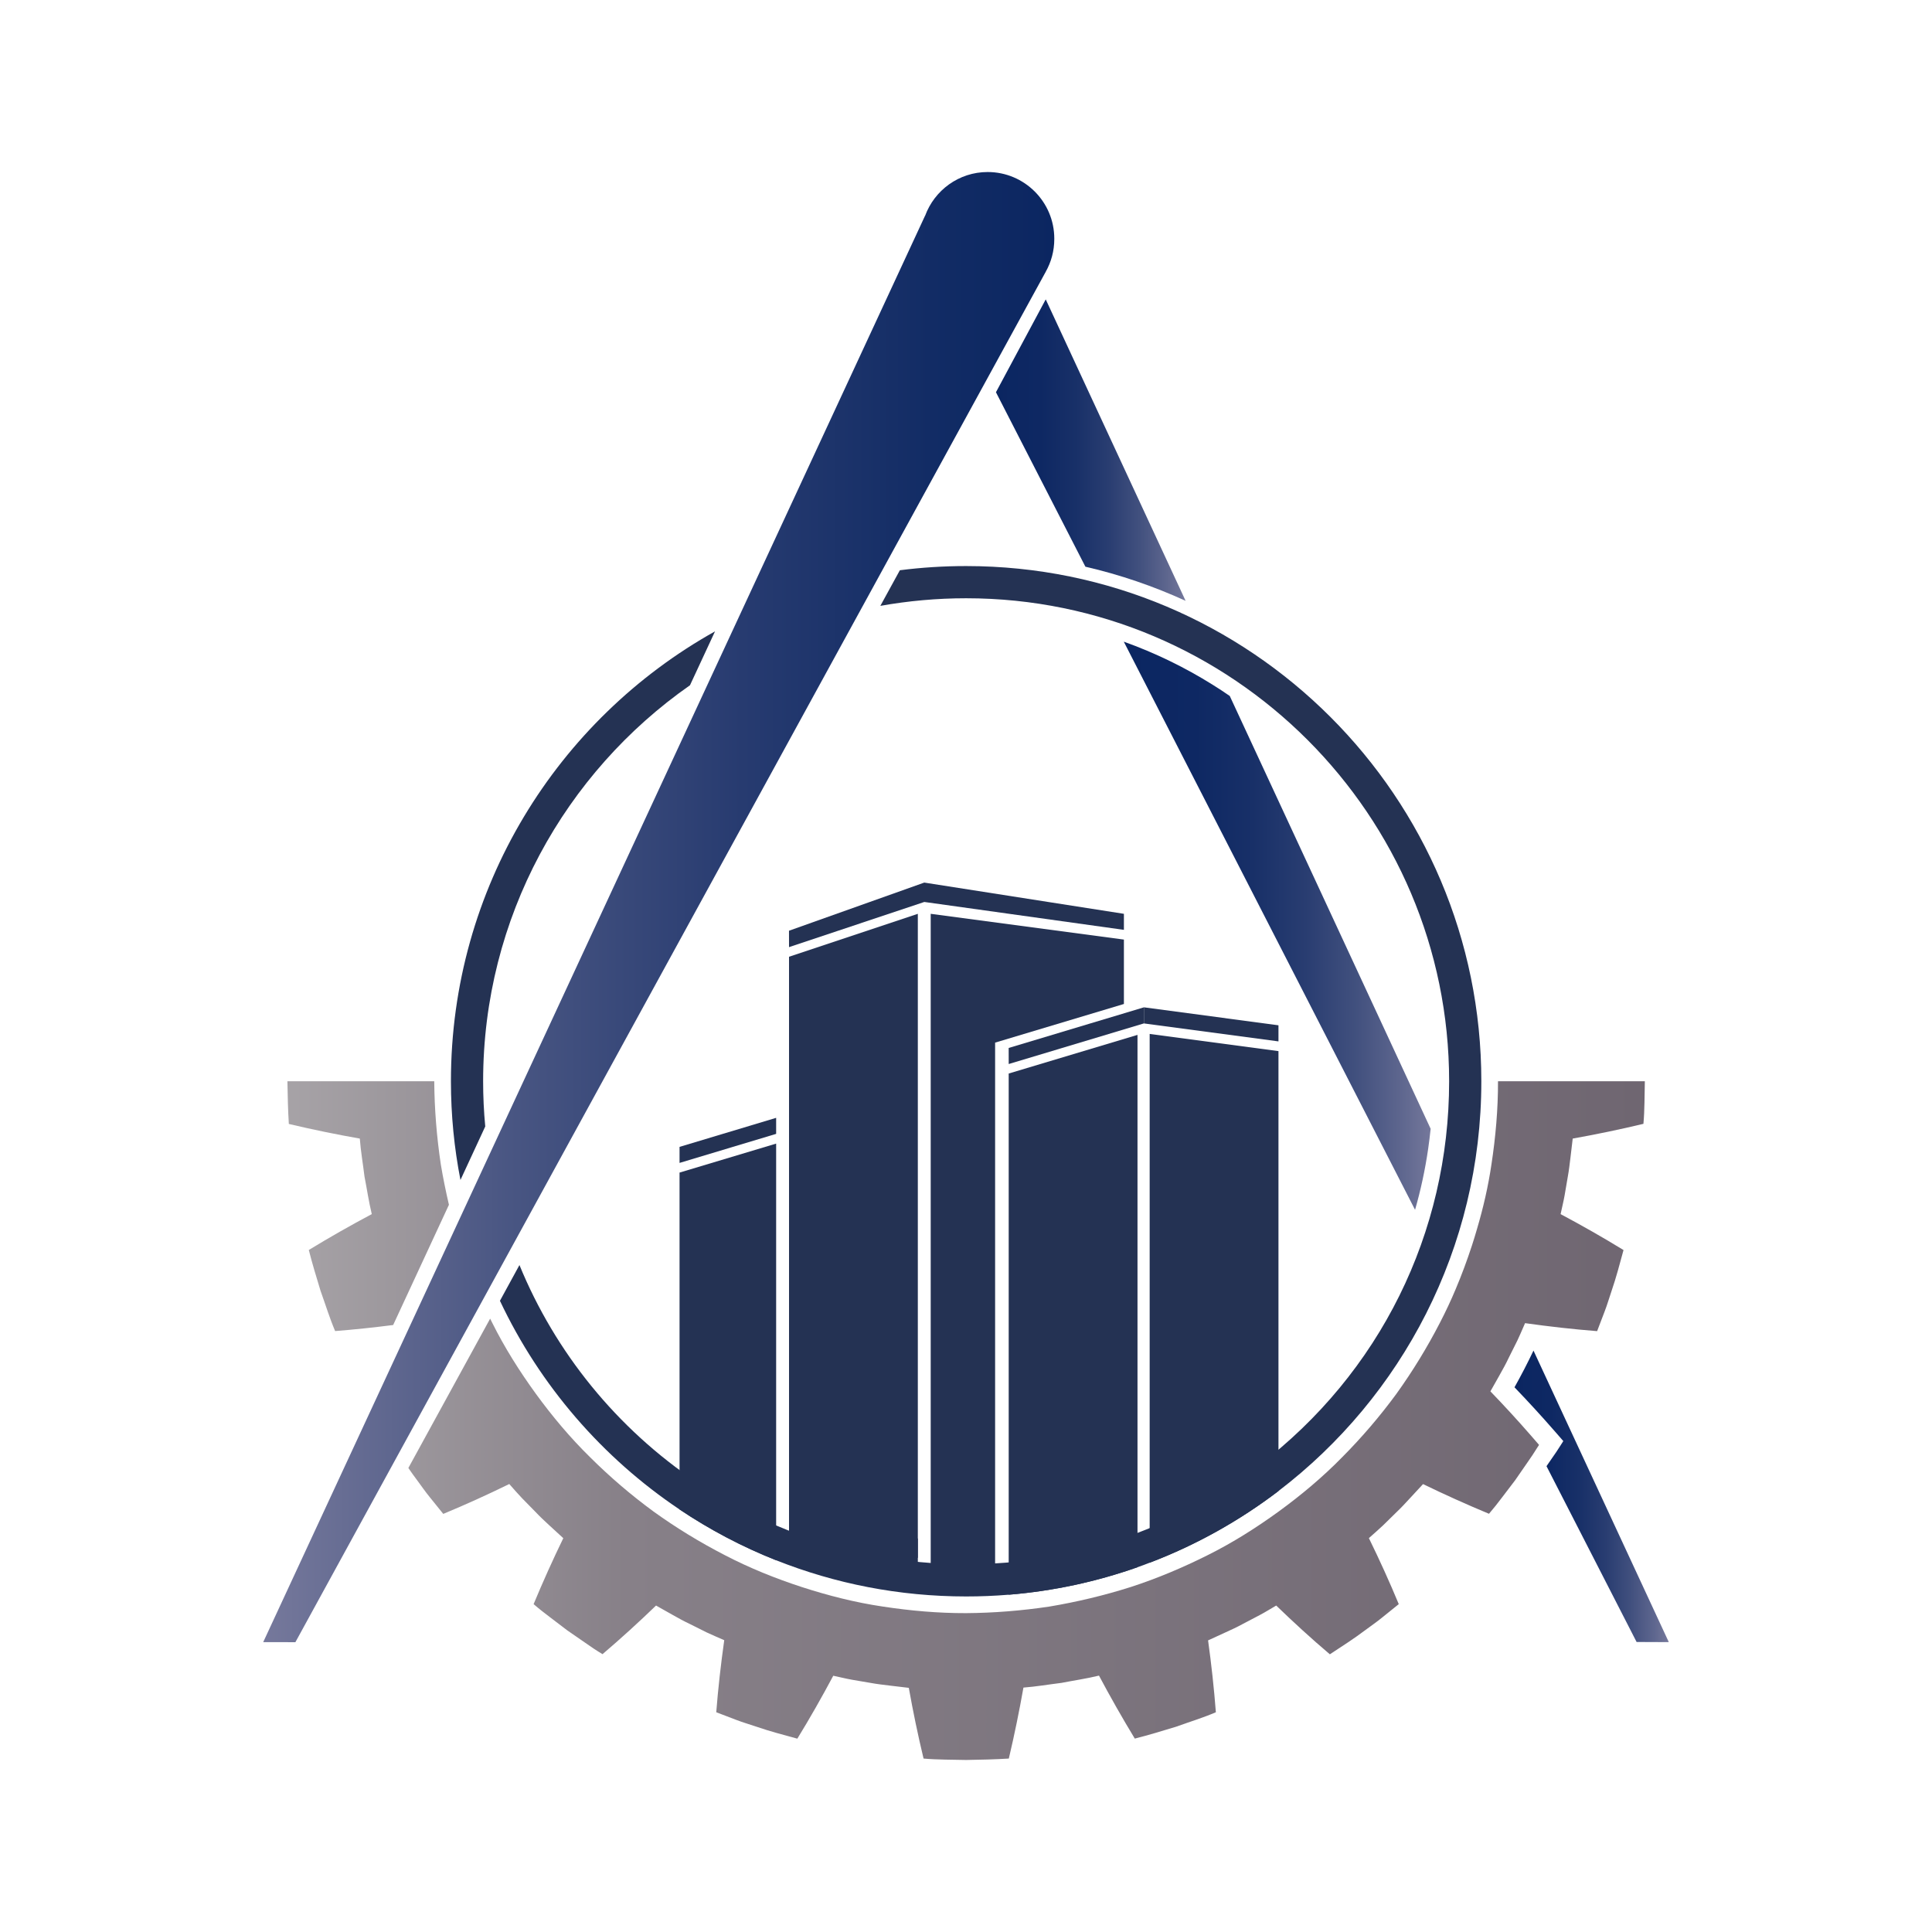 <?xml version="1.0" encoding="UTF-8"?> <svg xmlns="http://www.w3.org/2000/svg" xmlns:xlink="http://www.w3.org/1999/xlink" version="1.1" id="Слой_1" x="0px" y="0px" viewBox="0 0 300 300" style="enable-background:new 0 0 300 300;" xml:space="preserve"> <style type="text/css"> .st0{display:none;} .st1{display:inline;fill:#FFFFFF;} .st2{display:inline;} .st3{display:none;fill:#FF0000;} .st4{display:none;fill:#840C31;} .st5{display:none;fill:#0C3184;} .st6{display:none;fill:none;stroke:#000000;stroke-width:0.2;stroke-miterlimit:10;} .st7{display:none;opacity:0.11;fill:#FF0000;enable-background:new ;} .st8{display:none;fill:#C97777;} .st9{display:none;opacity:0.67;fill:#C97777;enable-background:new ;} .st10{display:inline;fill:#243253;} .st11{display:none;fill:url(#SVGID_1_);} .st12{display:none;fill:url(#SVGID_00000103949240061994979770000009283668257690229412_);} .st13{display:none;fill:url(#SVGID_00000024717778466251150100000008823226384301365939_);} .st14{display:none;opacity:0.46;fill:url(#SVGID_00000086690879098951998410000009245923652042713755_);enable-background:new ;} .st15{display:none;fill:url(#SVGID_00000040558039501981587630000009344868361445954227_);} .st16{display:none;fill:url(#SVGID_00000013189815062203626150000016374391684166220726_);} .st17{display:none;fill:url(#SVGID_00000074406700225852221940000001709064152308398995_);} .st18{display:none;fill:url(#SVGID_00000030446655747107278990000009710064963453410232_);} .st19{display:none;fill:url(#SVGID_00000000198390430707519750000010820108136216741283_);} .st20{fill:#243253;} .st21{fill:url(#SVGID_00000155832012859810798710000009863178072371895432_);} .st22{fill:url(#SVGID_00000017486380330282415510000017858127088294450822_);} .st23{fill:url(#SVGID_00000108990001404479577380000012377943116912953013_);} .st24{fill:url(#SVGID_00000127762502324656670450000007870397544370786218_);} .st25{fill:url(#SVGID_00000049191790334267076200000003069186133981319304_);} </style> <g class="st0"> <circle class="st1" cx="150" cy="150" r="78.25"></circle> <path class="st2" d="M150,73.5c42.182,0,76.5,34.318,76.5,76.5s-34.318,76.5-76.5,76.5S73.5,192.182,73.5,150 S107.818,73.5,150,73.5 M150,70c-44.183,0-80,35.817-80,80s35.817,80,80,80s80-35.817,80-80 S194.183,70,150,70L150,70z"></path> </g> <rect x="148.75" y="30.5" class="st3" width="2.5" height="300"></rect> <rect x="149.995" y="130.66" class="st4" width="0.01" height="2.5"></rect> <rect x="126.75" y="72.188" class="st3" width="2.5" height="300"></rect> <g class="st0"> <g class="st2"> <polygon points="142.5,224 122.5,224 122.5,130.667 142.5,124 "></polygon> </g> <polygon class="st2" points="198.5,145.32 198.5,246.65 178.5,246.65 178.5,142.65 "></polygon> <polygon class="st2" points="174.5,128 174.5,138 154.5,144 154.5,228 144.5,228 144.5,124 "></polygon> <polygon class="st2" points="122.496,126.625 143.5,119.15 143.5,122.16 122.5,129.175 "></polygon> <polygon class="st2" points="174.5,124 174.5,126.49 143.5,122.158 143.5,119.15 "></polygon> <polygon class="st2" points="156.608,144.83 177.612,138.52 177.612,141.015 156.612,147.325 "></polygon> <polygon class="st2" points="198.5,141.31 198.5,143.81 177.61,141.02 177.61,138.52 "></polygon> <g class="st2"> <polygon points="176.611,232.8 156.611,232.8 156.611,148.8 176.611,142.8 "></polygon> </g> <g class="st2"> <polygon points="125.5,244.8 125.5,248.18 105.5,248.18 105.5,164.18 120.5,159.68 120.5,244.8 "></polygon> </g> <polygon class="st2" points="105.5,160.19 120.5,155.68 120.5,158.17 105.5,162.68 "></polygon> </g> <rect x="110.5" y="173.68" class="st5" width="1.5" height="1.5"></rect> <rect x="149" class="st3" width="2" height="300"></rect> <polygon class="st0" points="30.068,246.303 28.059,240.276 22.032,240.276 20.023,246.303 15,246.303 15,253 35.091,253 35.091,246.303 "></polygon> <polygon class="st0" points="22.726,289.9 20.706,280.809 9.595,280.809 7.575,289.9 0,289.9 0,300 30.301,300 30.301,289.9 "></polygon> <path class="st0" d="M240.636,164.355c0.229-1.18,0.333-2.379,0.485-3.57 c0.152-1.192,0.292-2.385,0.353-3.585c2.947-0.413,5.899-0.887,8.854-1.423 c0.152-1.925,0.114-3.858,0.172-5.787c-0.021-1.929-0.089-3.858-0.171-5.785 c-2.962-0.528-5.921-0.995-8.875-1.403c-0.142-2.4-0.516-4.775-0.822-7.158 c-0.445-2.36-0.823-4.735-1.43-7.061c2.684-1.3,5.353-2.659,8.007-4.076 c-0.517-1.858-1.049-3.714-1.625-5.554c-0.651-1.816-1.212-3.667-1.952-5.451 c-2.976,0.404-5.93,0.865-8.86,1.383c-0.429-1.123-0.931-2.214-1.444-3.301 c-0.514-1.086-0.982-2.194-1.565-3.245c-0.563-1.061-1.107-2.133-1.685-3.185 l-1.83-3.105c2.168-2.081,4.251-4.182,6.318-6.345 c-1.055-1.617-2.108-3.235-3.274-4.775c-0.574-0.776-1.127-1.567-1.721-2.328 l-1.816-2.254c-2.699,1.306-5.331,2.635-7.977,4.056l-2.396-2.692 c-0.814-0.883-1.674-1.723-2.508-2.587c-0.823-0.876-1.726-1.67-2.602-2.491 c-0.874-0.825-1.76-1.635-2.693-2.393c1.4-2.627,2.753-5.294,4.06-7.999 c-1.477-1.24-3.047-2.364-4.57-3.546c-1.594-1.084-3.149-2.23-4.784-3.251 c-2.169,2.078-4.286,4.189-6.353,6.333c-1.009-0.653-2.054-1.246-3.108-1.822 c-1.052-0.58-2.086-1.193-3.174-1.705c-1.079-0.527-2.144-1.086-3.235-1.586 l-3.301-1.446c0.534-2.956,0.984-5.869,1.393-8.84l-2.705-1.031 c-0.907-0.33-1.83-0.611-2.745-0.917c-1.824-0.633-3.689-1.134-5.553-1.638 c-1.418,2.634-2.772,5.264-4.082,7.97l-3.518-0.781 c-1.18-0.225-2.367-0.411-3.55-0.618c-1.18-0.229-2.379-0.333-3.57-0.485 c-1.192-0.152-2.385-0.292-3.585-0.353c-0.413-2.947-0.887-5.899-1.423-8.854 c-1.925-0.152-3.858-0.114-5.787-0.172c-1.929,0.021-3.858,0.089-5.785,0.171 c-0.528,2.962-0.995,5.921-1.402,8.875c-2.4,0.142-4.775,0.516-7.158,0.822 c-2.36,0.445-4.735,0.823-7.061,1.43c-1.3-2.684-2.659-5.353-4.076-8.007 c-1.858,0.517-3.714,1.049-5.554,1.625c-1.816,0.651-3.667,1.212-5.451,1.952 c0.404,2.976,0.865,5.93,1.383,8.86c-1.123,0.429-2.214,0.931-3.301,1.444 c-1.086,0.514-2.194,0.982-3.245,1.565c-1.061,0.563-2.133,1.107-3.185,1.685 l-3.105,1.83c-2.081-2.168-4.182-4.251-6.345-6.318 c-1.617,1.055-3.235,2.108-4.775,3.274c-0.776,0.574-1.567,1.127-2.328,1.721 l-2.254,1.816c1.306,2.699,2.635,5.331,4.056,7.977L87.712,82.616 c-0.883,0.814-1.723,1.674-2.587,2.508c-0.876,0.823-1.67,1.726-2.491,2.602 c-0.825,0.874-1.635,1.76-2.393,2.693c-2.627-1.4-5.294-2.753-7.999-4.06 c-1.24,1.477-2.364,3.047-3.546,4.57c-1.084,1.594-2.23,3.149-3.251,4.784 c2.078,2.169,4.189,4.286,6.333,6.353c-0.653,1.009-1.246,2.054-1.822,3.108 c-0.58,1.052-1.193,2.086-1.705,3.174c-0.527,1.079-1.086,2.144-1.586,3.235 l-1.446,3.301c-2.956-0.534-5.869-0.984-8.84-1.393l-1.031,2.705 c-0.33,0.907-0.611,1.83-0.917,2.745c-0.633,1.824-1.134,3.689-1.638,5.553 c2.634,1.418,5.265,2.772,7.97,4.082l-0.781,3.518 c-0.225,1.18-0.411,2.367-0.618,3.55c-0.229,1.18-0.333,2.379-0.485,3.57 c-0.152,1.192-0.292,2.385-0.353,3.585c-2.947,0.413-5.899,0.887-8.854,1.423 c-0.152,1.925-0.114,3.858-0.172,5.787c0.021,1.929,0.089,3.858,0.171,5.785 c2.962,0.528,5.921,0.995,8.875,1.402c0.142,2.4,0.516,4.775,0.822,7.158 c0.445,2.36,0.823,4.735,1.43,7.061c-2.684,1.3-5.353,2.659-8.007,4.076 c0.517,1.858,1.049,3.714,1.625,5.554c0.651,1.816,1.212,3.667,1.952,5.451 c2.976-0.404,5.93-0.865,8.86-1.383c0.429,1.123,0.931,2.214,1.444,3.301 c0.514,1.086,0.982,2.194,1.565,3.245c0.563,1.061,1.107,2.133,1.685,3.185 l1.83,3.104c-2.168,2.081-4.251,4.182-6.318,6.345 c1.055,1.617,2.108,3.235,3.274,4.775c0.574,0.776,1.127,1.567,1.721,2.328 l1.816,2.254c2.699-1.306,5.331-2.635,7.977-4.056l2.396,2.692 c0.814,0.883,1.674,1.723,2.508,2.587c0.823,0.876,1.726,1.67,2.602,2.491 c0.874,0.825,1.76,1.635,2.693,2.393c-1.4,2.627-2.753,5.294-4.06,7.999 c1.477,1.24,3.047,2.364,4.57,3.546c1.594,1.084,3.149,2.23,4.784,3.251 c2.169-2.078,4.286-4.189,6.353-6.333c1.009,0.653,2.054,1.246,3.108,1.822 c1.052,0.58,2.086,1.193,3.174,1.705c1.079,0.527,2.144,1.086,3.235,1.586 l3.301,1.446c-0.534,2.956-0.984,5.869-1.393,8.84l2.705,1.031 c0.907,0.33,1.83,0.611,2.746,0.917c1.824,0.633,3.689,1.134,5.553,1.638 c1.418-2.634,2.772-5.265,4.082-7.97l3.518,0.781 c1.18,0.225,2.367,0.411,3.55,0.618c1.18,0.229,2.379,0.333,3.57,0.485 c1.192,0.152,2.385,0.292,3.585,0.353c0.413,2.947,0.887,5.899,1.423,8.854 c1.925,0.152,3.858,0.114,5.787,0.172c1.929-0.021,3.858-0.089,5.785-0.171 c0.528-2.962,0.995-5.921,1.403-8.875c2.4-0.142,4.775-0.516,7.158-0.822 c2.36-0.445,4.735-0.823,7.061-1.43c1.3,2.684,2.659,5.353,4.076,8.007 c1.858-0.517,3.714-1.049,5.554-1.625c1.816-0.651,3.667-1.212,5.451-1.952 c-0.404-2.976-0.865-5.93-1.383-8.86c1.123-0.429,2.214-0.931,3.301-1.444 c1.086-0.514,2.194-0.982,3.245-1.565c1.061-0.563,2.133-1.107,3.185-1.685 l3.105-1.83c2.081,2.168,4.182,4.251,6.345,6.318 c1.617-1.055,3.235-2.108,4.775-3.274c0.776-0.574,1.567-1.127,2.328-1.721 l2.254-1.816c-1.306-2.699-2.635-5.331-4.056-7.977l2.692-2.395 c0.883-0.814,1.723-1.674,2.587-2.508c0.876-0.823,1.67-1.726,2.491-2.602 c0.825-0.874,1.635-1.76,2.393-2.693c2.627,1.4,5.294,2.753,7.999,4.06 c1.24-1.477,2.364-3.047,3.546-4.57c1.084-1.594,2.23-3.149,3.251-4.784 c-2.078-2.169-4.189-4.286-6.333-6.353c0.653-1.009,1.246-2.054,1.822-3.108 c0.58-1.052,1.193-2.086,1.705-3.174c0.527-1.079,1.086-2.144,1.586-3.235 l1.446-3.301c2.956,0.534,5.869,0.984,8.84,1.393l1.031-2.705 c0.33-0.907,0.611-1.83,0.917-2.746c0.633-1.824,1.134-3.689,1.638-5.553 c-2.634-1.418-5.264-2.772-7.97-4.082l0.781-3.518 C240.242,166.725,240.428,165.538,240.636,164.355z M216.386,198.232 c-2.548,3.464-5.351,6.738-8.379,9.787c-3.013,3.066-6.315,5.841-9.786,8.366 c-3.476,2.516-7.119,4.819-10.964,6.731c-3.834,1.926-7.798,3.602-11.886,4.925 c-4.096,1.296-8.286,2.294-12.534,3.005c-4.26,0.636-8.553,0.982-12.849,1.015 c-4.297,0.005-8.585-0.364-12.827-1.011c-4.248-0.63-8.424-1.695-12.507-3.014 c-4.082-1.328-8.079-2.947-11.892-4.932c-3.822-1.964-7.499-4.212-10.993-6.719 c-3.464-2.548-6.738-5.351-9.787-8.379c-3.066-3.014-5.841-6.315-8.366-9.786 c-2.516-3.476-4.819-7.119-6.731-10.964c-1.926-3.834-3.602-7.798-4.925-11.886 c-1.296-4.096-2.294-8.286-3.006-12.534c-0.636-4.26-0.982-8.553-1.015-12.849 c-0.005-4.297,0.364-8.585,1.011-12.827c0.63-4.248,1.695-8.424,3.014-12.507 c1.328-4.082,2.947-8.079,4.932-11.892c1.964-3.822,4.212-7.499,6.719-10.993 c2.548-3.464,5.351-6.738,8.379-9.787c3.014-3.066,6.315-5.841,9.786-8.366 c3.476-2.516,7.119-4.819,10.964-6.731c3.834-1.926,7.798-3.602,11.886-4.925 c4.096-1.296,8.286-2.294,12.534-3.006c4.26-0.636,8.553-0.982,12.849-1.015 c4.297-0.005,8.585,0.364,12.827,1.011c4.248,0.63,8.424,1.695,12.507,3.014 c4.082,1.328,8.079,2.947,11.892,4.932c3.822,1.964,7.499,4.212,10.993,6.719 c3.464,2.548,6.738,5.351,9.787,8.379c3.066,3.013,5.841,6.315,8.366,9.786 c2.516,3.476,4.819,7.119,6.731,10.964c1.926,3.834,3.602,7.798,4.925,11.886 c1.296,4.096,2.294,8.286,3.006,12.534c0.636,4.26,0.982,8.553,1.015,12.849 c0.005,4.297-0.364,8.585-1.011,12.827c-0.63,4.248-1.695,8.424-3.014,12.507 c-1.328,4.082-2.947,8.079-4.932,11.892 C221.14,191.061,218.893,194.738,216.386,198.232z"></path> <path class="st0" d="M240.64,164.36c0.22-1.19,0.33-2.38,0.48-3.57 c0.15-1.2,0.29-2.39,0.35-3.59c2.95-0.41,5.9-0.89,8.86-1.42 C250.48,153.85,250.44,151.93,250.5,150h-18.44v0.01 c0.01,4.3-0.36,8.59-1.01,12.83c-0.63,4.25-1.69,8.42-3.01,12.51 c-1.33,4.08-2.95,8.08-4.94,11.89c-1.96,3.82-4.21,7.5-6.71,10.99 c-2.55,3.47-5.36,6.74-8.38,9.79c-3.02,3.07-6.32,5.84-9.79,8.36 c-3.48,2.52-7.12,4.82-10.96,6.74c-3.84,1.92-7.8,3.6-11.89,4.92 c-4.1,1.3-8.29,2.3-12.53,3.01c-4.26,0.63-8.56,0.98-12.85,1.01 c-4.3,0.01-8.59-0.36-12.83-1.01c-4.25-0.63-8.42-1.69-12.51-3.01 c-4.08-1.33-8.08-2.95-11.89-4.94c-3.82-1.96-7.5-4.21-10.99-6.71 c-3.47-2.55-6.74-5.36-9.79-8.38c-3.07-3.02-5.84-6.32-8.36-9.79 c-2.52-3.48-4.82-7.12-6.74-10.96c-1.92-3.84-3.6-7.8-4.92-11.89 c-1.3-4.1-2.3-8.29-3.01-12.53C68.32,158.58,67.97,154.29,67.94,150H49.5 v0.01c0.02,1.93,0.09,3.86,0.17,5.78c2.96,0.53,5.92,1,8.88,1.41 c0.14,2.4,0.51,4.77,0.82,7.15c0.44,2.37,0.82,4.74,1.43,7.07 c-2.69,1.3-5.36,2.66-8.01,4.07c0.52,1.86,1.05,3.72,1.63,5.56 c0.65,1.81,1.21,3.66,1.95,5.45c2.97-0.41,5.93-0.87,8.86-1.39 c0.43,1.13,0.93,2.22,1.44,3.31c0.52,1.08,0.98,2.19,1.57,3.24 c0.56,1.06,1.1,2.13,1.68,3.19L71.75,197.95 c-2.17,2.08-4.25,4.18-6.32,6.35c1.06,1.61,2.11,3.23,3.28,4.77 c0.57,0.78,1.12,1.57,1.72,2.33l1.81,2.25 c2.7-1.3,5.33-2.63,7.98-4.05l2.4,2.69 c0.81,0.88,1.67,1.72,2.5,2.58c0.83,0.88,1.73,1.67,2.61,2.5 c0.87,0.82,1.76,1.63,2.69,2.39c-1.4,2.63-2.75,5.29-4.06,8 c1.48,1.24,3.05,2.36,4.57,3.54c1.59,1.09,3.15,2.23,4.78,3.25 c2.17-2.07,4.29-4.19,6.36-6.33c1.01,0.65,2.05,1.25,3.11,1.82 c1.05,0.58,2.08,1.2,3.17,1.71c1.08,0.52,2.14,1.08,3.23,1.58 l3.3,1.45c-0.53,2.96-0.98,5.87-1.39,8.84l2.71,1.03 c0.9,0.33,1.83,0.61,2.74,0.92c1.83,0.63,3.69,1.13,5.55,1.64 c1.42-2.64,2.78-5.27,4.09-7.97l3.51,0.78 c1.18,0.22,2.37,0.41,3.55,0.62c1.19,0.22,2.38,0.33,3.57,0.48 c1.2,0.15,2.39,0.29,3.59,0.35c0.41,2.95,0.89,5.9,1.42,8.86 c1.93,0.15,3.86,0.11,5.79,0.17c1.93-0.02,3.86-0.09,5.78-0.17 c0.53-2.96,1-5.92,1.41-8.88c2.4-0.14,4.77-0.51,7.15-0.82 c2.37-0.44,4.74-0.82,7.07-1.43c1.3,2.69,2.66,5.36,4.07,8.01 c1.86-0.52,3.72-1.05,5.56-1.63c1.81-0.65,3.66-1.21,5.45-1.95 c-0.41-2.97-0.87-5.93-1.39-8.86c1.13-0.43,2.22-0.93,3.31-1.44 c1.08-0.52,2.19-0.98,3.24-1.57c1.06-0.56,2.13-1.1,3.19-1.68 L197.95,228.25c2.08,2.17,4.18,4.25,6.35,6.32 c1.61-1.06,3.23-2.11,4.77-3.28c0.78-0.57,1.57-1.12,2.33-1.72 l2.25-1.81c-1.3-2.7-2.63-5.33-4.05-7.98l2.69-2.4 c0.88-0.81,1.72-1.67,2.58-2.5c0.88-0.83,1.67-1.73,2.5-2.61 c0.82-0.87,1.63-1.76,2.39-2.69c2.63,1.4,5.29,2.75,8,4.06 c1.24-1.48,2.36-3.05,3.54-4.57c1.09-1.59,2.23-3.15,3.25-4.78 c-2.07-2.17-4.19-4.29-6.33-6.36c0.65-1.01,1.25-2.05,1.82-3.11 c0.58-1.05,1.2-2.08,1.71-3.17c0.52-1.08,1.08-2.14,1.58-3.23 l1.45-3.3c2.96,0.53,5.87,0.98,8.84,1.39l1.03-2.71 c0.33-0.9,0.61-1.83,0.92-2.74c0.63-1.83,1.13-3.69,1.64-5.55 c-2.64-1.42-5.27-2.78-7.97-4.09l0.78-3.51 C240.24,166.73,240.43,165.54,240.64,164.36z"></path> <g class="st0"> <g class="st2"> <g> <g> <path d="M246.027,163.495c6.296-1.162,12.472-2.722,18.701-4.659 c0.556-7.215,0.424-14.487-0.393-21.677 c-6.196-1.728-12.605-3.043-18.826-4 c-0.917-4.995-2.2-9.918-3.815-14.732l-18.997,6.541 c5.304,15.291,5.562,32.067,0.82,47.491l19.209,5.889 C244.25,173.503,245.318,168.521,246.027,163.495z"></path> </g> <g> <path d="M219.755,217.362c2.864,1.352,5.833,2.669,8.794,3.852 c2.966,1.187,5.994,2.302,9.081,3.344c4.68-5.511,8.835-11.46,12.399-17.741 c-2.004-2.522-4.1-4.987-6.267-7.383c-2.155-2.39-4.356-4.698-6.598-6.921 c2.203-4.576,4.063-9.313,5.563-14.164l-19.209-5.889 c-4.648,15.455-14.419,29.285-27.241,38.947l12.088,16.048 C212.449,224.432,216.224,221.007,219.755,217.362z"></path> </g> <g> <path d="M166.841,245.51c3.045,5.544,6.47,11.025,10.232,16.31 c7.027-1.693,13.857-4.044,20.436-7.037c-0.289-6.481-0.965-12.908-1.979-19.152 c4.488-2.38,8.765-5.143,12.835-8.177l-12.088-16.048 c-12.776,9.697-28.902,15.249-44.94,15.474l0.355,20.088 C156.768,246.854,161.84,246.398,166.841,245.51z"></path> </g> <g> <path d="M107.488,237.164c-0.398,3.132-0.712,6.305-0.938,9.516 c-0.232,3.222-0.366,6.455-0.393,9.676c6.676,2.756,13.612,4.885,20.693,6.347 c1.792-2.721,3.491-5.464,5.097-8.226c1.605-2.755,3.133-5.621,4.558-8.45 c5.026,0.699,10.109,1.074,15.188,0.941l-0.355-20.088 c-16.052,0.28-32.267-4.602-45.444-13.919l-11.511,16.467 C98.552,232.326,102.935,234.914,107.488,237.164z"></path> </g> <g> <path d="M64.369,195.531c-4.313,4.584-8.554,9.565-12.372,14.742 c3.783,6.169,8.156,11.981,13.036,17.324c6.101-2.309,11.928-4.882,17.605-7.842 c3.653,3.524,7.563,6.793,11.746,9.673l11.511-16.467 c-13.234-9.235-23.358-22.613-28.593-37.928l-18.997,6.541 C59.996,186.362,62.016,191.03,64.369,195.531z"></path> </g> <g> <path d="M53.973,136.505c-6.296,1.162-12.472,2.722-18.701,4.659 c-0.556,7.215-0.424,14.487,0.393,21.677 c6.196,1.728,12.605,3.043,18.826,4c0.917,4.995,2.2,9.918,3.815,14.732 l18.997-6.541c-5.304-15.291-5.562-32.067-0.82-47.491l-19.209-5.889 C55.75,126.497,54.682,131.479,53.973,136.505z"></path> </g> <g> <path d="M80.245,82.638c-2.864-1.352-5.833-2.669-8.794-3.852 c-2.966-1.187-5.994-2.302-9.081-3.344c-4.68,5.511-8.835,11.46-12.399,17.741 c2.004,2.522,4.1,4.987,6.267,7.383c2.155,2.39,4.356,4.698,6.598,6.921 c-2.203,4.576-4.063,9.313-5.563,14.164l19.209,5.889 c4.648-15.455,14.419-29.285,27.241-38.947L91.634,72.546 C87.551,75.568,83.776,78.993,80.245,82.638z"></path> </g> <g> <path d="M133.159,54.49c-3.045-5.544-6.47-11.025-10.232-16.31 c-7.027,1.693-13.857,4.044-20.436,7.037 c0.289,6.481,0.965,12.908,1.979,19.152c-4.488,2.38-8.765,5.143-12.835,8.177 l12.088,16.048c12.776-9.697,28.902-15.249,44.94-15.474l-0.355-20.088 C143.232,53.146,138.16,53.602,133.159,54.49z"></path> </g> <g> <path d="M192.512,62.836c0.398-3.132,0.712-6.305,0.938-9.516 c0.232-3.222,0.366-6.455,0.393-9.676c-6.676-2.756-13.612-4.885-20.693-6.347 c-1.792,2.721-3.491,5.464-5.097,8.226c-1.605,2.755-3.133,5.621-4.558,8.45 c-5.026-0.699-10.109-1.074-15.188-0.941l0.355,20.088 c16.052-0.28,32.267,4.602,45.444,13.919l11.511-16.467 C201.448,67.674,197.065,65.086,192.512,62.836z"></path> </g> <g> <path d="M235.631,104.469c4.313-4.584,8.554-9.565,12.372-14.742 c-3.783-6.169-8.156-11.981-13.036-17.324 c-6.101,2.309-11.928,4.882-17.605,7.842 c-3.653-3.524-7.563-6.793-11.746-9.673l-11.511,16.467 c13.234,9.235,23.358,22.613,28.593,37.928l18.997-6.541 C240.004,113.638,237.984,108.97,235.631,104.469z"></path> </g> </g> </g> </g> <polygon class="st0" points="45,280 40,262 20,262 15,280 5,280 5,300 55,300 55,280 "></polygon> <g class="st0"> <g class="st2"> <g> <g> <path d="M252.814,166.285c6.849-0.751,13.599-1.867,20.407-3.327 c0.913-8.611,0.913-17.323,0.003-25.929c-6.801-1.451-13.649-2.548-20.403-3.309 l-0.996-5.358l-1.273-5.299l-21.25,5.695c1.798,6.967,2.82,14.106,2.803,21.257 c-0.03,1.787-0.025,3.575-0.185,5.356c-0.068,1.787-0.32,3.559-0.511,5.336 c-0.514,3.536-1.135,7.068-2.115,10.514l21.245,5.716l0.701-2.634l0.576-2.664 c0.184-0.889,0.397-1.773,0.556-2.668L252.814,166.285z"></path> </g> <g> <path d="M230.882,215.494c1.572,0.688,3.158,1.358,4.757,2.012 c1.582,0.641,3.177,1.264,4.786,1.87c3.216,1.213,6.484,2.356,9.8,3.428 c5.093-6.983,9.438-14.505,12.942-22.406c-2.586-2.337-5.209-4.596-7.867-6.776 c-1.329-1.09-2.666-2.16-4.011-3.211c-1.364-1.058-2.739-2.097-4.12-3.115 c0.624-1.706,1.305-3.392,1.82-5.136c0.559-1.729,1.117-3.458,1.551-5.223 l-21.245-5.716c-1.804,6.934-4.676,13.574-8.197,19.818 c-3.65,6.17-7.967,11.975-13.072,17.004l15.567,15.546 c0.636-0.648,1.304-1.267,1.914-1.939l1.836-2.014 C228.596,218.319,229.717,216.888,230.882,215.494z"></path> </g> <g> <path d="M187.3,247.167c4.035,5.469,8.408,10.851,13.065,16.017 c7.908-3.513,15.453-7.867,22.455-12.961 c-2.139-6.627-4.544-13.03-7.317-19.338l2.108-1.727 c0.696-0.583,1.354-1.211,2.033-1.814l2.019-1.83l1.931-1.923l-15.567-15.546 c-2.496,2.571-5.244,4.875-8.051,7.087c-1.444,1.054-2.853,2.157-4.367,3.11 c-1.463,1.03-3.015,1.919-4.547,2.838 c-6.187,3.588-12.882,6.273-19.816,8.199l5.691,21.251l5.225-1.546 L187.3,247.167z"></path> </g> <g> <path d="M133.715,252.79c0.752,6.849,1.869,13.598,3.329,20.407 c8.61,0.912,17.321,0.912,25.926,0.003c1.452-6.8,2.549-13.649,3.311-20.403 l5.358-0.995l5.299-1.272l-5.691-21.251 c-6.968,1.797-14.109,2.819-21.262,2.802c-1.787-0.03-3.576-0.025-5.358-0.185 c-1.788-0.068-3.56-0.32-5.337-0.51c-3.537-0.514-7.069-1.134-10.516-2.114 l-5.712,21.246l2.634,0.7l2.664,0.576c0.89,0.184,1.773,0.397,2.668,0.556 L133.715,252.79z"></path> </g> <g> <path d="M84.5,230.87c-0.687,1.572-1.358,3.159-2.01,4.758 c-0.64,1.582-1.263,3.178-1.869,4.786c-1.211,3.217-2.354,6.485-3.425,9.801 c6.984,5.09,14.508,9.432,22.409,12.934c2.336-2.587,4.594-5.211,6.773-7.869 c1.09-1.329,2.16-2.667,3.21-4.012c1.058-1.365,2.096-2.739,3.114-4.121 c1.706,0.624,3.392,1.304,5.136,1.819c1.729,0.559,3.458,1.116,5.224,1.55 l5.712-21.246c-6.936-1.803-13.577-4.674-19.823-8.192 c-6.172-3.649-11.979-7.963-17.009-13.066l-15.54,15.573 c1.259,1.311,2.606,2.531,3.955,3.748 C81.674,228.585,83.106,229.705,84.5,230.87z"></path> </g> <g> <path d="M52.812,187.299c-5.468,4.036-10.85,8.411-16.013,13.069 c3.515,7.907,7.873,15.452,12.969,22.452c6.626-2.141,13.029-4.549,19.336-7.324 l1.728,2.108c0.585,0.695,1.212,1.354,1.815,2.032l1.831,2.019l1.924,1.93 l15.54-15.573c-2.573-2.494-4.876-5.243-7.09-8.048 c-1.054-1.444-2.158-2.852-3.111-4.366c-1.03-1.463-1.92-3.013-2.839-4.546 c-3.591-6.185-6.276-12.878-8.203-19.811l-21.25,5.695l1.548,5.225 L52.812,187.299z"></path> </g> <g> <path d="M47.186,133.715c-6.849,0.751-13.599,1.867-20.407,3.327 c-0.913,8.611-0.913,17.323-0.003,25.929c6.801,1.451,13.649,2.548,20.403,3.309 l0.996,5.358l1.273,5.299l21.25-5.695c-1.798-6.967-2.82-14.106-2.803-21.257 c0.03-1.787,0.025-3.575,0.185-5.356c0.068-1.787,0.32-3.559,0.511-5.336 c0.514-3.536,1.135-7.068,2.115-10.514l-21.245-5.716l-0.701,2.634 l-0.576,2.664c-0.184,0.889-0.397,1.773-0.556,2.668L47.186,133.715z"></path> </g> <g> <path d="M69.118,84.506c-1.572-0.688-3.158-1.358-4.757-2.012 c-1.582-0.641-3.177-1.264-4.786-1.87c-3.216-1.213-6.484-2.356-9.8-3.428 c-5.093,6.983-9.438,14.505-12.942,22.406c2.586,2.337,5.209,4.596,7.867,6.776 c1.329,1.09,2.666,2.16,4.011,3.211c1.364,1.058,2.739,2.097,4.12,3.115 c-0.624,1.706-1.305,3.392-1.82,5.136c-0.559,1.729-1.117,3.458-1.551,5.223 l21.245,5.716c1.804-6.934,4.676-13.574,8.197-19.818 c3.65-6.17,7.967-11.975,13.072-17.004L76.406,76.41 c-0.636,0.648-1.304,1.267-1.914,1.939l-1.836,2.014 C71.404,81.681,70.283,83.112,69.118,84.506z"></path> </g> <g> <path d="M112.7,52.833c-4.035-5.469-8.408-10.851-13.065-16.017 c-7.908,3.513-15.453,7.867-22.455,12.961 c2.139,6.627,4.544,13.03,7.317,19.338l-2.108,1.727 c-0.696,0.583-1.354,1.211-2.033,1.814l-2.019,1.83l-1.931,1.923 L91.973,91.955c2.496-2.571,5.244-4.875,8.051-7.087 c1.444-1.054,2.853-2.157,4.367-3.11c1.463-1.03,3.015-1.919,4.547-2.838 c6.187-3.588,12.882-6.273,19.816-8.199l-5.691-21.251l-5.225,1.546 L112.7,52.833z"></path> </g> <g> <path d="M166.285,47.21c-0.752-6.849-1.869-13.598-3.329-20.407 c-8.61-0.912-17.321-0.912-25.926-0.003c-1.452,6.8-2.549,13.649-3.311,20.403 l-5.358,0.995l-5.299,1.272l5.691,21.251 c6.968-1.797,14.109-2.819,21.262-2.802c1.787,0.03,3.576,0.025,5.358,0.185 c1.788,0.068,3.56,0.32,5.337,0.51c3.537,0.514,7.069,1.134,10.516,2.114 l5.712-21.246l-2.634-0.7l-2.664-0.576 c-0.89-0.184-1.773-0.397-2.668-0.556L166.285,47.21z"></path> </g> <g> <path d="M215.5,69.13c0.687-1.572,1.358-3.159,2.01-4.758 c0.64-1.582,1.263-3.178,1.869-4.786c1.211-3.217,2.354-6.485,3.425-9.801 c-6.984-5.09-14.508-9.432-22.409-12.934c-2.336,2.587-4.594,5.211-6.773,7.869 c-1.09,1.329-2.16,2.667-3.21,4.012c-1.058,1.365-2.096,2.739-3.114,4.121 c-1.706-0.624-3.392-1.304-5.136-1.819c-1.729-0.559-3.458-1.116-5.224-1.55 l-5.712,21.246c6.936,1.803,13.577,4.674,19.823,8.192 c6.172,3.649,11.979,7.963,17.009,13.067l15.54-15.573 c-1.259-1.311-2.606-2.531-3.955-3.748 C218.326,71.415,216.894,70.295,215.5,69.13z"></path> </g> <g> <path d="M247.188,112.701c5.468-4.036,10.85-8.411,16.013-13.069 c-3.515-7.907-7.873-15.452-12.969-22.452 c-6.626,2.141-13.029,4.549-19.336,7.324l-1.728-2.108 c-0.585-0.695-1.212-1.354-1.815-2.032l-1.831-2.019l-1.924-1.93 L208.059,91.988c2.573,2.494,4.876,5.243,7.09,8.048 c1.054,1.444,2.158,2.852,3.111,4.366c1.03,1.463,1.92,3.013,2.839,4.546 c3.591,6.185,6.276,12.878,8.203,19.811l21.25-5.695l-1.548-5.225L247.188,112.701 z"></path> </g> </g> </g> </g> <path class="st0" d="M250.54,176.94l0.7-2.64l0.58-2.66 C252,170.75,252.21,169.87,252.37,168.97l0.44-2.69 c6.85-0.75,13.6-1.86,20.41-3.32c0.46-4.3,0.68-8.63,0.68-12.96 h-41.79c0,0.01,0,0.01,0,0.02c-0.03,1.78-0.03,3.57-0.19,5.35 c-0.07,1.79-0.32,3.56-0.51,5.34c-0.51,3.53-1.13,7.07-2.11,10.51 c-1.81,6.94-4.68,13.58-8.2,19.82c-3.65,6.17-7.97,11.98-13.07,17 c-2.5,2.58-5.25,4.88-8.05,7.09c-1.45,1.06-2.86,2.16-4.37,3.11 c-1.46,1.03-3.02,1.92-4.55,2.84c-6.19,3.59-12.88,6.27-19.81,8.2 c-6.97,1.8-14.11,2.82-21.27,2.8c-1.78-0.03-3.57-0.02-5.35-0.18 c-1.79-0.07-3.56-0.32-5.34-0.52c-3.54-0.51-7.07-1.13-10.52-2.11 c-6.93-1.8-13.57-4.67-19.82-8.19c-6.17-3.65-11.98-7.96-17.01-13.07 c-2.57-2.49-4.88-5.24-7.09-8.05c-1.05-1.44-2.16-2.85-3.11-4.36 c-1.03-1.46-1.92-3.02-2.84-4.55c-3.59-6.18-6.28-12.88-8.2-19.81 C68.9,164.28,67.88,157.15,67.89,150H26.1c0,4.33,0.22,8.67,0.68,12.97 c6.8,1.45,13.65,2.55,20.4,3.31l0.99,5.36l1.28,5.3l1.54,5.22 l1.82,5.14c-5.47,4.04-10.85,8.41-16.01,13.07 c3.51,7.91,7.87,15.45,12.97,22.45c6.62-2.14,13.03-4.55,19.33-7.32 l1.73,2.1c0.59,0.7,1.21,1.36,1.82,2.04l1.83,2.01l1.92,1.93 c1.26,1.32,2.61,2.54,3.96,3.75c1.31,1.26,2.75,2.38,4.14,3.54 c-0.69,1.57-1.36,3.16-2.01,4.76c-0.64,1.58-1.26,3.18-1.87,4.78 c-1.21,3.22-2.35,6.49-3.42,9.81c6.98,5.09,14.5,9.43,22.4,12.93 c2.34-2.59,4.6-5.21,6.78-7.87c1.09-1.33,2.16-2.67,3.21-4.01 c1.06-1.37,2.09-2.74,3.11-4.12c1.71,0.62,3.39,1.3,5.14,1.82 c1.73,0.56,3.46,1.11,5.22,1.55l2.63,0.7l2.67,0.57 c0.89,0.19,1.77,0.4,2.67,0.56l2.69,0.44 c0.75,6.85,1.86,13.6,3.32,20.41c8.61,0.91,17.33,0.91,25.93,0 c1.45-6.8,2.55-13.65,3.31-20.4l5.36-1l5.3-1.27l5.22-1.55 l5.14-1.81c4.03,5.47,8.41,10.85,13.06,16.01 c7.91-3.51,15.46-7.86,22.46-12.96c-2.14-6.62-4.55-13.03-7.32-19.34 l2.11-1.72c0.7-0.59,1.35-1.21,2.03-1.82l2.02-1.83l1.93-1.92 c0.64-0.65,1.31-1.27,1.92-1.94l1.83-2.01 c1.26-1.32,2.38-2.75,3.54-4.15c1.57,0.69,3.16,1.36,4.76,2.02 c1.58,0.64,3.18,1.26,4.78,1.87c3.22,1.21,6.49,2.35,9.8,3.43 c5.1-6.99,9.44-14.51,12.95-22.41c-2.59-2.34-5.21-4.6-7.87-6.78 c-1.33-1.09-2.67-2.16-4.01-3.21c-1.37-1.06-2.74-2.09-4.12-3.11 c0.62-1.71,1.3-3.39,1.82-5.14 C249.55,180.43,250.11,178.7,250.54,176.94z"></path> <g class="st0"> <g class="st2"> <g> <g> <path d="M247.375,157.078c4.003-0.791,7.921-1.717,11.862-2.771 c0.245-4.821,0.007-9.649-0.379-14.45c-4.019-0.831-8.029-1.534-12.022-2.109 c-0.105-1.072-0.276-2.134-0.464-3.194l-0.536-3.184l-12.761,2.48 c1.71,9.191,2.09,18.622,0.74,27.85l12.875,1.797 c0.135-1.068,0.308-2.131,0.412-3.202L247.375,157.078z"></path> </g> <g> <path d="M239.804,188.312c4,0.541,8.022,0.951,12.104,1.246l0.664-1.681 l0.591-1.709l1.165-3.423c0.65-2.322,1.408-4.615,1.917-6.974 c-3.517-2.096-7.041-4.061-10.638-5.909c0.374-2.119,0.843-4.224,1.083-6.365 l-12.875-1.797c-0.649,4.612-1.662,9.175-3.047,13.629 c-1.42,4.442-3.197,8.771-5.307,12.933l11.59,5.888 C238.076,192.257,238.896,190.264,239.804,188.312z"></path> </g> <g> <path d="M222.491,215.393c3.602,1.796,7.289,3.497,11.058,5.097 c3.088-3.696,5.992-7.554,8.554-11.634c-2.645-3.12-5.319-6.108-8.156-9.044 l1.609-2.799c0.533-0.935,0.994-1.909,1.495-2.861l-11.59-5.888 c-4.191,8.345-9.847,15.94-16.522,22.452l9.065,9.318 c0.792-0.729,1.539-1.505,2.274-2.291 C221.014,216.958,221.773,216.194,222.491,215.393z"></path> </g> <g> <path d="M197.334,235.392c2.825,2.878,5.764,5.693,8.813,8.44 c4.102-2.533,8.139-5.197,11.876-8.249c-0.74-1.898-1.507-3.777-2.298-5.635 c-0.804-1.873-1.64-3.734-2.496-5.57l2.439-2.116l2.336-2.229l-9.065-9.318 c-6.649,6.558-14.477,11.845-22.876,15.861l5.529,11.766 c0.979-0.447,1.926-0.961,2.89-1.439 C195.441,236.417,196.409,235.945,197.334,235.392z"></path> </g> <g> <path d="M167.037,246.104c0.872,1.831,1.774,3.656,2.708,5.474 c0.929,1.792,1.888,3.578,2.879,5.357l3.524-0.781l3.487-0.943 c2.336-0.59,4.603-1.423,6.896-2.161c-0.16-4.071-0.465-8.165-0.879-12.177 c2.027-0.731,3.966-1.671,5.939-2.532l-5.529-11.766 c-4.213,1.994-8.614,3.578-13.102,4.854c-2.237,0.67-4.531,1.133-6.812,1.645 c-2.307,0.381-4.607,0.811-6.932,1.027l1.432,12.921l3.205-0.383 L167.037,246.104z"></path> </g> <g> <path d="M134.902,246.474c0.463,3.997,1.055,8.015,1.777,12.045 c1.193,0.182,2.397,0.27,3.599,0.373c1.202,0.093,2.403,0.225,3.608,0.279 c2.411,0.073,4.821,0.224,7.233,0.139c1.161-3.926,2.195-7.816,3.096-11.769 c2.146-0.163,4.301-0.221,6.435-0.52l-1.432-12.921 c-4.639,0.499-9.313,0.678-13.966,0.408c-4.651-0.279-9.277-0.927-13.825-1.942 l-2.861,12.681c1.043,0.268,2.102,0.462,3.161,0.653 C132.784,246.091,133.838,246.313,134.902,246.474z"></path> </g> <g> <path d="M104.412,236.314c-0.866,3.939-1.618,7.938-2.254,11.991 c1.081,0.53,2.188,1.009,3.282,1.513c1.094,0.506,2.195,0.995,3.322,1.424 l3.361,1.332l3.419,1.177c1.187-1.657,2.341-3.318,3.469-5.001 c1.133-1.701,2.236-3.412,3.307-5.132l3.104,0.888l3.142,0.744l2.861-12.681 c-9.111-1.994-17.83-5.671-25.799-10.519l-6.821,11.067 c0.901,0.589,1.857,1.088,2.783,1.636 C102.522,235.285,103.443,235.842,104.412,236.314z"></path> </g> <g> <path d="M78.851,216.836c-2.094,3.449-4.112,7.003-6.015,10.625 c3.453,3.361,7.052,6.577,10.9,9.479c3.298-2.342,6.563-4.855,9.695-7.402 c1.731,1.281,3.561,2.417,5.373,3.578l6.821-11.067 c-7.959-4.891-15.056-11.142-21.023-18.306l-10.035,8.264l2.111,2.443 l1.059,1.218L78.851,216.836z"></path> </g> <g> <path d="M61.001,190.117c-3.118,2.582-6.201,5.292-9.139,8.076l1.636,3.228 c0.558,1.069,1.18,2.104,1.77,3.156c1.154,2.12,2.515,4.116,3.8,6.157 c3.914-1.166,7.797-2.467,11.583-3.86c1.205,1.786,2.609,3.423,3.916,5.133 l10.035-8.264c-5.879-7.234-10.657-15.372-13.874-24.129l-12.184,4.533 l1.164,3.012C60.105,188.159,60.572,189.13,61.001,190.117z"></path> </g> <g> <path d="M52.79,159.045c-3.758,1.435-7.505,2.997-11.232,4.686 c0.121,1.199,0.31,2.387,0.518,3.572l0.602,3.558l0.774,3.525 c0.251,1.177,0.52,2.349,0.857,3.506c4.089,0.17,8.148,0.215,12.17,0.137 c0.307,1.031,0.665,2.047,0.995,3.071c0.336,1.022,0.66,2.049,1.069,3.046 l12.184-4.533c-1.612-4.375-2.878-8.879-3.804-13.466 c-0.859-4.599-1.373-9.25-1.517-13.91l-12.995,0.361 c-0.006,1.077,0.079,2.15,0.15,3.224 C52.64,156.898,52.688,157.974,52.79,159.045z"></path> </g> <g> <path d="M55.123,126.993c-4.032,0.127-8.119,0.375-12.185,0.76 c-0.427,2.374-0.94,4.734-1.216,7.132c-0.153,1.196-0.342,2.389-0.459,3.589 l-0.308,3.606c3.767,1.481,7.641,2.838,11.499,4.065 c-0.028,1.076-0.097,2.151-0.091,3.227l0.049,3.228l12.995-0.361 c-0.298-9.325,1.084-18.66,3.825-27.569l-12.4-3.903 C56.26,122.842,55.571,124.886,55.123,126.993z"></path> </g> <g> <path d="M67.755,97.446c-3.858-1.189-7.827-2.295-11.761-3.231 c-2.48,4.133-4.612,8.463-6.555,12.872c3.121,2.645,6.323,5.185,9.557,7.598 l-0.596,1.5l-0.526,1.526l-1.042,3.056l12.4,3.903 c2.849-8.877,7.088-17.332,12.635-24.848l-10.47-7.706 C70.151,93.871,68.881,95.609,67.755,97.446z"></path> </g> <g> <path d="M89.264,73.571c-1.638-1.193-3.301-2.367-4.989-3.519 c-1.676-1.138-3.369-2.246-5.09-3.337l-2.729,2.372l-2.617,2.494 c-0.885,0.819-1.722,1.686-2.546,2.564c-0.826,0.877-1.673,1.735-2.477,2.632 c2.108,3.52,4.304,6.945,6.582,10.273c-0.721,0.8-1.367,1.662-2.034,2.507 c-0.653,0.855-1.353,1.675-1.967,2.559l10.47,7.706 c5.573-7.481,12.279-14.155,19.98-19.418l-7.403-10.686l-2.634,1.867 L89.264,73.571z"></path> </g> <g> <path d="M117.366,57.982c-2.316-3.327-4.732-6.546-7.28-9.752 c-2.267,0.825-4.446,1.868-6.654,2.839c-1.096,0.502-2.16,1.074-3.24,1.61 c-1.076,0.546-2.158,1.079-3.197,1.694c0.841,4.007,1.798,7.954,2.865,11.834 c-0.926,0.548-1.82,1.149-2.732,1.721c-0.911,0.574-1.819,1.151-2.686,1.79 l7.403,10.686c3.836-2.645,7.883-4.979,12.091-6.98 c4.213-1.994,8.614-3.578,13.102-4.854l-3.513-12.516 C121.437,56.575,119.417,57.329,117.366,57.982z"></path> </g> <g> <path d="M149.014,52.388c-1.119-3.875-2.37-7.785-3.747-11.619 c-2.403,0.174-4.817,0.252-7.204,0.58l-3.586,0.432l-3.559,0.596 c-0.252,2.02-0.473,4.036-0.663,6.045c-0.184,2.036-0.338,4.066-0.46,6.09 l-3.152,0.696l-3.116,0.845l3.513,12.516c2.237-0.67,4.531-1.133,6.812-1.645 c2.307-0.381,4.607-0.811,6.932-1.027c4.639-0.499,9.313-0.678,13.966-0.408 l0.718-12.98C153.318,52.451,151.167,52.306,149.014,52.388z"></path> </g> <g> <path d="M180.762,57.351c0.107-2.023,0.184-4.062,0.228-6.1 c0.038-2.019,0.044-4.048,0.02-6.085c-4.608-1.43-9.349-2.388-14.102-3.199 c-1.798,3.689-3.468,7.4-5.009,11.127c-1.064-0.166-2.138-0.241-3.211-0.332 c-1.073-0.081-2.144-0.204-3.219-0.251l-0.718,12.98 c9.292,0.577,18.53,2.547,27.152,6.136l4.914-12.036l-3.001-1.192 L180.762,57.351z"></path> </g> <g> <path d="M209.174,72.367c1.53-3.786,2.89-7.557,4.174-11.441 c-3.904-2.824-8.042-5.313-12.29-7.583c-2.894,2.896-5.676,5.854-8.343,8.869 c-0.966-0.474-1.956-0.898-2.933-1.349c-0.976-0.453-1.959-0.892-2.967-1.272 l-4.914,12.036c8.629,3.537,16.718,8.46,23.73,14.627l8.54-9.801 c-0.821-0.696-1.614-1.425-2.458-2.093L209.174,72.367z"></path> </g> <g> <path d="M231.205,95.767c2.643-3.061,5.174-6.203,7.65-9.464 c-1.356-1.997-2.918-3.839-4.39-5.748l-2.362-2.738l-1.188-1.363 l-1.246-1.31c-3.674,1.803-7.249,3.69-10.756,5.69 c-1.572-1.469-3.08-3.01-4.74-4.382l-8.54,9.801 c3.516,3.068,6.785,6.416,9.766,10.003c2.953,3.61,5.601,7.462,7.931,11.495 l11.265-6.489C233.569,99.368,232.346,97.592,231.205,95.767z"></path> </g> <g> <path d="M244.375,125.083c3.487-2.03,6.941-4.183,10.357-6.459 c-1.441-4.596-3.028-9.161-5.061-13.54 c-4.049,0.499-8.028,1.108-12.037,1.874l-1.459-2.881 c-0.497-0.954-1.056-1.875-1.581-2.815l-11.265,6.489 c4.709,8.05,7.889,16.937,9.747,26.099l12.761-2.48l-0.696-3.152 C244.919,127.165,244.679,126.116,244.375,125.083z"></path> </g> </g> </g> </g> <g class="st0"> <g class="st2"> <g> <g> <path d="M244.186,158.903c3.653-0.652,7.317-1.417,10.987-2.296 c0.2-2.202,0.152-4.413,0.218-6.62c-0.038-2.206-0.079-4.415-0.223-6.616 c-3.68-0.869-7.355-1.626-11.019-2.271c-0.153-1.975-0.49-3.931-0.727-5.897 l-11.852,1.877c0.639,4.29,0.988,8.611,1.021,12.934 c0.005,4.324-0.367,8.639-1.018,12.907l11.853,1.875 c0.186-0.974,0.296-1.958,0.412-2.942L244.186,158.903z"></path> </g> <g> <path d="M236.794,187.557c3.697,0.524,7.462,0.954,11.184,1.244l1.18-3.094 c0.397-1.03,0.706-2.092,1.06-3.137c0.725-2.087,1.28-4.226,1.863-6.356 c-3.174-1.957-6.49-3.832-9.776-5.582c0.204-0.969,0.454-1.929,0.62-2.906 l0.5-2.929l-11.853-1.875c-0.633,4.274-1.706,8.476-3.033,12.586 c-1.337,4.108-2.965,8.131-4.964,11.969l10.688,5.456l1.322-2.661 C236.013,189.378,236.39,188.461,236.794,187.557z"></path> </g> <g> <path d="M220.948,212.55c3.34,1.622,6.754,3.159,10.238,4.608 c0.723-0.834,1.406-1.699,2.067-2.583l2.006-2.631l1.883-2.721 c0.636-0.901,1.248-1.819,1.818-2.764c-2.455-2.866-4.972-5.638-7.546-8.313 l1.455-2.591c0.487-0.863,0.971-1.727,1.396-2.622l-10.688-5.456 c-1.977,3.847-4.239,7.548-6.763,11.066c-2.565,3.487-5.387,6.782-8.434,9.851 l8.492,8.479c0.721-0.68,1.393-1.408,2.063-2.138L220.948,212.55z"></path> </g> <g> <path d="M198.146,231.411c2.68,2.584,5.488,5.159,8.33,7.572 c1.846-1.212,3.709-2.401,5.469-3.736c0.885-0.66,1.799-1.282,2.656-1.978 l2.578-2.079c-1.426-3.45-2.998-6.898-4.639-10.252 c0.735-0.664,1.491-1.305,2.209-1.988l2.123-2.08l-8.492-8.479 c-3.033,3.087-6.356,5.879-9.849,8.419c-3.499,2.532-7.163,4.851-11.033,6.774 l5.446,10.693l2.631-1.381C196.452,232.439,197.288,231.905,198.146,231.411z"></path> </g> <g> <path d="M170.63,242.291c1.746,3.285,3.601,6.546,5.565,9.778 c2.137-0.543,4.252-1.187,6.361-1.832c2.079-0.744,4.196-1.383,6.229-2.253 c-0.298-3.761-0.702-7.482-1.211-11.158l2.699-1.244 c0.9-0.414,1.803-0.823,2.671-1.301l-5.446-10.693 c-3.858,1.938-7.847,3.625-11.961,4.957 c-4.123,1.304-8.34,2.308-12.617,3.026l1.877,11.852 C166.74,243.039,168.704,242.756,170.63,242.291z"></path> </g> <g> <path d="M141.096,244.186c0.652,3.653,1.417,7.317,2.296,10.987 c2.202,0.2,4.413,0.152,6.62,0.218c2.206-0.038,4.415-0.079,6.616-0.223 c0.869-3.68,1.626-7.355,2.271-11.019c1.975-0.153,3.931-0.49,5.897-0.727 l-1.877-11.852c-4.29,0.639-8.61,0.988-12.934,1.022 c-4.324,0.005-8.639-0.367-12.907-1.018l-1.875,11.853 c0.974,0.186,1.958,0.296,2.942,0.412L141.096,244.186z"></path> </g> <g> <path d="M112.442,236.795c-0.524,3.697-0.954,7.462-1.244,11.184l3.094,1.18 c1.03,0.397,2.092,0.706,3.137,1.06c2.087,0.725,4.226,1.28,6.356,1.863 c1.957-3.174,3.832-6.49,5.582-9.776c0.969,0.204,1.929,0.454,2.906,0.62 l2.929,0.5l1.875-11.853c-4.274-0.633-8.476-1.706-12.586-3.033 c-4.108-1.337-8.131-2.965-11.969-4.964l-5.456,10.688l2.661,1.322 C110.621,236.014,111.538,236.39,112.442,236.795z"></path> </g> <g> <path d="M87.449,220.95c-1.622,3.34-3.159,6.754-4.608,10.238 c0.834,0.723,1.699,1.406,2.583,2.067l2.632,2.006l2.721,1.883 c0.901,0.636,1.819,1.248,2.764,1.818c2.866-2.455,5.638-4.972,8.313-7.547 l2.591,1.455c0.863,0.487,1.727,0.971,2.623,1.396l5.456-10.688 c-3.847-1.977-7.548-4.239-11.066-6.763c-3.487-2.565-6.782-5.386-9.851-8.434 l-8.478,8.492c0.68,0.721,1.408,1.393,2.138,2.063L87.449,220.95z"></path> </g> <g> <path d="M68.588,198.147c-2.584,2.68-5.159,5.488-7.573,8.33 c1.212,1.846,2.401,3.709,3.736,5.469c0.66,0.885,1.282,1.799,1.978,2.656 l2.079,2.578c3.45-1.426,6.898-2.998,10.252-4.639 c0.664,0.735,1.305,1.491,1.988,2.209l2.08,2.123l8.478-8.492 c-3.087-3.033-5.879-6.356-8.419-9.849c-2.532-3.499-4.851-7.163-6.774-11.033 l-10.693,5.446l1.381,2.631C67.56,196.453,68.094,197.289,68.588,198.147z"></path> </g> <g> <path d="M57.709,170.63c-3.285,1.746-6.546,3.601-9.778,5.565 c0.543,2.137,1.187,4.252,1.832,6.361c0.744,2.079,1.383,4.196,2.253,6.229 c3.761-0.298,7.482-0.702,11.158-1.211l1.244,2.699 c0.414,0.9,0.823,1.803,1.301,2.671l10.693-5.446 c-1.938-3.858-3.625-7.847-4.956-11.961c-1.304-4.123-2.308-8.34-3.026-12.617 l-11.852,1.877C56.961,166.741,57.244,168.705,57.709,170.63z"></path> </g> <g> <path d="M55.814,141.097c-3.653,0.652-7.317,1.417-10.987,2.296 c-0.2,2.202-0.152,4.413-0.218,6.62c0.038,2.206,0.079,4.415,0.223,6.616 c3.68,0.869,7.355,1.626,11.019,2.271c0.153,1.975,0.49,3.931,0.727,5.897 l11.852-1.877c-0.639-4.29-0.988-8.611-1.021-12.934 c-0.005-4.324,0.367-8.639,1.018-12.907l-11.853-1.875 c-0.186,0.974-0.296,1.958-0.412,2.942L55.814,141.097z"></path> </g> <g> <path d="M63.206,112.443c-3.697-0.524-7.462-0.954-11.184-1.244l-1.18,3.094 c-0.397,1.03-0.706,2.092-1.06,3.137c-0.725,2.087-1.28,4.226-1.863,6.356 c3.174,1.957,6.49,3.832,9.776,5.582c-0.204,0.969-0.454,1.929-0.62,2.906 l-0.5,2.929l11.853,1.875c0.633-4.274,1.706-8.476,3.033-12.586 c1.337-4.108,2.965-8.131,4.964-11.969l-10.688-5.456l-1.322,2.661 C63.987,110.622,63.61,111.539,63.206,112.443z"></path> </g> <g> <path d="M79.052,87.45c-3.34-1.622-6.754-3.159-10.238-4.608 c-0.723,0.834-1.406,1.699-2.067,2.583l-2.006,2.631l-1.883,2.721 c-0.636,0.901-1.248,1.819-1.818,2.764c2.455,2.866,4.972,5.638,7.546,8.313 l-1.455,2.591c-0.487,0.863-0.971,1.727-1.396,2.622l10.688,5.456 c1.977-3.847,4.239-7.548,6.763-11.066c2.565-3.487,5.387-6.782,8.434-9.851 l-8.492-8.478c-0.721,0.68-1.393,1.408-2.063,2.138L79.052,87.45z"></path> </g> <g> <path d="M101.854,68.589c-2.68-2.584-5.488-5.159-8.33-7.572 c-1.846,1.212-3.709,2.401-5.469,3.736c-0.885,0.66-1.799,1.282-2.656,1.978 l-2.578,2.079c1.426,3.45,2.998,6.898,4.639,10.252 c-0.735,0.664-1.491,1.305-2.209,1.988l-2.123,2.08l8.492,8.478 c3.033-3.087,6.356-5.879,9.849-8.419c3.499-2.532,7.163-4.851,11.033-6.774 l-5.446-10.693l-2.631,1.381C103.548,67.561,102.712,68.095,101.854,68.589z"></path> </g> <g> <path d="M129.37,57.709c-1.746-3.285-3.601-6.546-5.565-9.778 c-2.137,0.543-4.252,1.187-6.361,1.832c-2.078,0.744-4.196,1.383-6.229,2.253 c0.298,3.761,0.702,7.482,1.211,11.158l-2.699,1.244 c-0.9,0.414-1.803,0.823-2.671,1.301l5.446,10.693 c3.858-1.938,7.847-3.625,11.961-4.957c4.123-1.304,8.34-2.308,12.617-3.026 l-1.877-11.852C133.26,56.961,131.296,57.244,129.37,57.709z"></path> </g> <g> <path d="M158.904,55.814c-0.652-3.653-1.417-7.317-2.296-10.987 c-2.202-0.2-4.413-0.152-6.62-0.218c-2.206,0.038-4.415,0.079-6.616,0.223 c-0.869,3.68-1.626,7.355-2.271,11.019c-1.975,0.153-3.931,0.49-5.897,0.727 l1.877,11.852c4.29-0.639,8.61-0.988,12.934-1.022 c4.324-0.005,8.639,0.367,12.907,1.018l1.875-11.853 c-0.974-0.186-1.958-0.296-2.942-0.412L158.904,55.814z"></path> </g> <g> <path d="M187.558,63.205c0.524-3.697,0.954-7.462,1.244-11.184l-3.094-1.18 c-1.03-0.397-2.092-0.706-3.137-1.06c-2.087-0.725-4.226-1.28-6.356-1.863 c-1.957,3.174-3.832,6.49-5.582,9.776c-0.969-0.204-1.929-0.454-2.906-0.62 l-2.929-0.5l-1.875,11.853c4.274,0.633,8.476,1.706,12.586,3.033 c4.108,1.337,8.131,2.965,11.969,4.964l5.456-10.688l-2.661-1.322 C189.379,63.986,188.462,63.61,187.558,63.205z"></path> </g> <g> <path d="M212.551,79.05c1.622-3.34,3.159-6.754,4.608-10.238 c-0.834-0.723-1.699-1.406-2.583-2.067l-2.632-2.006l-2.721-1.883 c-0.901-0.636-1.819-1.248-2.764-1.818c-2.866,2.455-5.638,4.972-8.313,7.547 l-2.591-1.455c-0.863-0.487-1.727-0.971-2.623-1.396l-5.456,10.688 c3.847,1.977,7.548,4.239,11.066,6.763c3.487,2.565,6.782,5.386,9.851,8.434 l8.478-8.492c-0.68-0.721-1.408-1.393-2.138-2.063L212.551,79.05z"></path> </g> <g> <path d="M231.412,101.853c2.584-2.68,5.159-5.488,7.573-8.33 c-1.212-1.846-2.401-3.709-3.736-5.469c-0.66-0.885-1.282-1.799-1.978-2.656 l-2.079-2.578c-3.45,1.426-6.898,2.998-10.252,4.639 c-0.664-0.735-1.305-1.491-1.988-2.209l-2.08-2.123l-8.478,8.492 c3.087,3.033,5.879,6.356,8.419,9.849c2.532,3.499,4.851,7.163,6.774,11.033 l10.693-5.446l-1.381-2.631C232.44,103.547,231.906,102.711,231.412,101.853z"></path> </g> <g> <path d="M242.291,129.37c3.285-1.746,6.546-3.601,9.778-5.565 c-0.543-2.137-1.187-4.252-1.832-6.361c-0.744-2.079-1.383-4.196-2.253-6.229 c-3.761,0.298-7.482,0.702-11.158,1.211l-1.244-2.699 c-0.414-0.9-0.823-1.803-1.301-2.671l-10.693,5.446 c1.938,3.858,3.625,7.847,4.956,11.961c1.304,4.123,2.308,8.34,3.026,12.617 l11.852-1.877C243.039,133.259,242.756,131.295,242.291,129.37z"></path> </g> </g> </g> </g> <path class="st0" d="M245.78,169.49l0.7-3.78c0.19-1.26,0.35-2.53,0.53-3.8 c4.66-0.72,9.22-1.63,13.83-2.71c0.24-3.06,0.38-6.12,0.39-9.2 h-28.49c0,5.54-0.55,11.07-1.66,16.49 c-2.15,10.6-6.43,20.78-12.49,29.77C212.52,205.25,204.68,213.03,195.66,219 c-9.02,5.98-19.21,10.13-29.87,12.21 c-10.68,2.07-21.68,2.04-32.28-0.13 c-10.6-2.15-20.78-6.43-29.77-12.49C94.75,212.52,86.97,204.69,81,195.66 c-5.98-9.01-10.13-19.21-12.21-29.87c-1.02-5.21-1.53-10.5-1.53-15.79 H38.77c-0.01,2.76,0.09,5.51,0.32,8.26 c4.56,1.12,9.21,2.04,13.83,2.8c0.24,2.55,0.73,5.06,1.15,7.59 c0.56,2.49,1.05,5.01,1.78,7.46c-4,2.43-7.97,5.04-11.77,7.78 c1.72,5.56,3.98,10.96,6.59,16.17c4.69-0.73,9.25-1.59,13.85-2.68 c0.64,1.11,1.26,2.23,1.91,3.33l2.06,3.24 c0.69,1.08,1.47,2.1,2.2,3.15c0.72,1.06,1.51,2.06,2.3,3.06 c-2.75,3.78-5.41,7.72-7.87,11.71C68.86,226.34,73,230.46,77.41,234.25 c4.03-2.45,7.94-5.03,11.77-7.78c1.98,1.61,4.08,3.08,6.17,4.55 c2.15,1.39,4.29,2.79,6.54,4.02c-1.12,4.57-2.05,9.17-2.82,13.82 c5.17,2.67,10.55,4.97,16.09,6.77c2.78-3.78,5.43-7.73,7.91-11.69 c1.22,0.36,2.45,0.72,3.7,0.99c1.25,0.28,2.49,0.62,3.74,0.85 l3.78,0.7c1.26,0.2,2.53,0.35,3.8,0.53 c0.72,4.66,1.63,9.22,2.71,13.83c5.8,0.47,11.65,0.55,17.46,0.07 c1.11-4.56,2.04-9.21,2.8-13.83c2.55-0.25,5.06-0.73,7.59-1.15 c2.49-0.56,5.01-1.05,7.46-1.78c2.43,4,5.04,7.96,7.78,11.77 c5.56-1.72,10.96-3.98,16.17-6.6c-0.73-4.68-1.59-9.25-2.68-13.84 c1.11-0.64,2.23-1.26,3.33-1.91L203.95,231.5 c1.08-0.68,2.09-1.46,3.15-2.19c1.05-0.72,2.06-1.51,3.06-2.3 c3.78,2.75,7.72,5.41,11.71,7.87C226.34,231.14,230.46,227,234.25,222.58 c-2.45-4.03-5.03-7.94-7.79-11.76c1.62-1.98,3.08-4.08,4.56-6.17 c1.39-2.15,2.79-4.29,4.02-6.54c4.57,1.12,9.17,2.05,13.82,2.81 c2.67-5.16,4.97-10.54,6.77-16.08c-3.78-2.78-7.73-5.43-11.69-7.91 c0.36-1.22,0.72-2.45,0.99-3.7 C245.21,171.98,245.55,170.74,245.78,169.49z"></path> <rect y="204.5" class="st3" width="300" height="1"></rect> <rect x="149.5" class="st3" width="1" height="300"></rect> <rect x="-31.667" y="162" class="st3" width="300" height="1"></rect> <line class="st6" x1="150" y1="212" x2="150" y2="-88"></line> <rect x="108.5" y="29.9" class="st0" width="80" height="0.2"></rect> <rect y="236.13" class="st7" width="300" height="1"></rect> <rect x="254.1" y="232.12" class="st8" width="5" height="5"></rect> <rect x="117.833" y="18.494" class="st0" width="80" height="0.2"></rect> <rect x="153.5" y="40.8" class="st5" width="1.5" height="1.5"></rect> <rect x="161.3" y="26.3" class="st5" width="1.5" height="1.5"></rect> <rect x="153" y="26.2" class="st3" width="22" height="0.2"></rect> <rect x="40.85" y="232.13" class="st9" width="5" height="5"></rect> <g class="st0"> <path class="st10" d="M150,73.5c42.182,0,76.5,34.318,76.5,76.5c0,24.054-10.98,46.233-30.121,60.846 c-5.858,4.464-12.292,8.044-19.123,10.643l-0.032,0.012l-0.032,0.013 c-0.585,0.236-1.205,0.457-1.747,0.646c-6.151,2.173-12.583,3.546-19.122,4.082 C154.247,226.413,152.12,226.5,150,226.5c-9.751,0-19.241-1.808-28.211-5.374 c-5.008-1.984-9.833-4.522-14.34-7.543C86.191,199.325,73.5,175.556,73.5,150 C73.5,107.818,107.818,73.5,150,73.5 M150,70c-44.18,0-80,35.82-80,80 c0,27.71,14.09,52.13,35.5,66.49c4.67,3.13,9.7,5.79,15,7.89 C129.63,228.01,139.58,230,150,230c2.23,0,4.43-0.09,6.61-0.27 c6.96-0.57,13.66-2.03,20-4.27c0.63-0.22,1.27-0.45,1.89-0.7 c7.23-2.75,13.95-6.52,20-11.13C217.65,199.01,230,175.95,230,150 C230,105.82,194.18,70,150,70L150,70z"></path> </g> <g class="st0"> <path class="st10" d="M150,75c41.355,0,75,33.645,75,75c0,23.583-10.765,45.326-29.53,59.653 c-5.743,4.376-12.051,7.887-18.747,10.434l-0.046,0.018l-0.046,0.019 c-0.556,0.224-1.155,0.438-1.686,0.623c-6.029,2.13-12.335,3.476-18.746,4.001 C154.165,224.915,152.079,225,150,225c-9.56,0-18.864-1.772-27.658-5.268 c-4.909-1.945-9.639-4.433-14.057-7.394C87.443,198.358,75,175.055,75,150 C75,108.645,108.645,75,150,75 M150,70c-44.18,0-80,35.82-80,80 c0,27.71,14.09,52.13,35.5,66.49c4.67,3.13,9.7,5.79,15,7.89 C129.63,228.01,139.58,230,150,230c2.23,0,4.43-0.09,6.61-0.27 c6.96-0.57,13.66-2.03,20-4.27c0.63-0.22,1.27-0.45,1.89-0.7 c7.23-2.75,13.95-6.52,20-11.13C217.65,199.01,230,175.95,230,150 C230,105.82,194.18,70,150,70L150,70z"></path> </g> <g class="st0"> <path class="st10" d="M150,81.5c7.27,0,14.439,1.138,21.32,3.386 c0.609,0.197,1.208,0.403,1.812,0.62c4.562,1.633,8.944,3.758,13.035,6.32 c0.918,0.571,1.728,1.104,2.513,1.654C207.352,106.265,218.5,127.394,218.5,150 c0,2.28-0.118,4.631-0.349,6.967c-0.104,1.002-0.229,2.009-0.369,2.985 c-0.44,3.017-1.085,6.012-1.916,8.902l-0.008,0.027l-0.007,0.027 c-0.153,0.561-0.329,1.147-0.545,1.817c-4.258,13.467-12.478,25.143-23.765,33.76 c-5.271,4.003-11.035,7.209-17.154,9.535c-0.536,0.207-1.041,0.402-1.522,0.559 l-0.047,0.016l-0.047,0.017c-5.475,1.946-11.232,3.178-17.104,3.662 C153.812,218.424,151.906,218.5,150,218.5c-8.738,0-17.234-1.617-25.254-4.808 c-4.47-1.775-8.795-4.049-12.848-6.754C92.864,194.173,81.5,172.888,81.5,150 C81.5,112.229,112.229,81.5,150,81.5 M150,77.5c-40.04,0-72.5,32.46-72.5,72.5 c0,25.11,12.77,47.25,32.17,60.26c4.24,2.83,8.79,5.24,13.6,7.15 C131.54,220.7,140.56,222.5,150,222.5c2.02,0,4.02-0.08,5.99-0.24 c6.31-0.52,12.38-1.84,18.12-3.88c0.58-0.19,1.15-0.41,1.72-0.63 c6.55-2.49,12.64-5.91,18.13-10.08 c11.71-8.94,20.62-21.38,25.16-35.74c0.21-0.65,0.41-1.31,0.59-1.97 c0.88-3.06,1.56-6.21,2.03-9.43c0.15-1.04,0.28-2.09,0.39-3.15 C222.37,154.95,222.5,152.49,222.5,150c0-24.84-12.5-46.77-31.56-59.82 c-0.87-0.61-1.76-1.19-2.66-1.75c-4.31-2.7-8.94-4.95-13.8-6.69 c-0.64-0.23-1.28-0.45-1.93-0.66C165.45,78.76,157.87,77.5,150,77.5L150,77.5z"></path> </g> <g class="st0"> <path class="st10" d="M150,56.5c9.946,0,19.728,1.555,29.083,4.624 c7.123,2.317,13.948,5.503,20.292,9.471c13.239,8.249,24.304,19.775,31.999,33.331 C239.307,117.901,243.5,133.833,243.5,150c0,4.538-0.329,9.109-0.978,13.581 c-0.732,5.002-1.868,9.948-3.376,14.704c-0.383,1.211-0.793,2.419-1.229,3.621 l-1.543-3.332l-3.566,8.117l-0.2,0.457c-0.2,0.458-0.398,0.916-0.613,1.367 l-1.313,2.626l-0.024,0.048l-0.023,0.049c-0.349,0.747-0.755,1.479-1.25,2.359 l-0.067,0.124l-0.043,0.086l-0.907,1.81l0.922,1.803l0.607,1.187 c-6.068,9.973-13.865,18.636-23.193,25.767c-7.184,5.454-15.055,9.826-23.393,12.997 l-0.023,0.009l-0.023,0.009c-0.814,0.321-1.485,0.569-2.111,0.781l-0.029,0.01 l-0.029,0.01c-7.501,2.662-15.359,4.342-23.378,4.995 C155.305,243.394,152.71,243.5,150,243.5c-11.928,0-23.526-2.206-34.473-6.557 c-6.085-2.417-11.985-5.522-17.529-9.225C72.013,210.295,56.5,181.242,56.5,150 C56.5,98.444,98.444,56.5,150,56.5 M150,52.5c-53.84,0-97.5,43.66-97.5,97.5 c0,33.77,17.17,63.54,43.27,81.04c5.69,3.8,11.81,7.05,18.28,9.62 C125.17,245.08,137.31,247.5,150,247.5c2.72,0,5.41-0.1,8.06-0.33 c8.48-0.69,16.65-2.47,24.37-5.21c0.77-0.26,1.54-0.55,2.3-0.85 c8.81-3.35,17-7.94,24.39-13.55c10.23-7.82,18.87-17.61,25.34-28.81 l-1.61-3.15l0.02-0.04c0.49-0.87,0.97-1.73,1.39-2.63l1.33-2.66 c0.31-0.65,0.59-1.31,0.88-1.97l1.63,3.52 c1.89-3.97,3.52-8.09,4.86-12.33c1.57-4.95,2.75-10.07,3.52-15.33 C247.15,159.54,247.5,154.8,247.5,150c0-34.94-18.39-65.59-46.01-82.8 c-6.57-4.11-13.67-7.44-21.17-9.88C170.78,54.19,160.59,52.5,150,52.5L150,52.5z"></path> </g> <linearGradient id="SVGID_1_" gradientUnits="userSpaceOnUse" x1="234.46" y1="85.545" x2="259.11" y2="85.545" gradientTransform="matrix(1 0 0 -1 0 300)"> <stop offset="0" style="stop-color:#0B2661"></stop> <stop offset="0.234" style="stop-color:#0E2863"></stop> <stop offset="0.421" style="stop-color:#183068"></stop> <stop offset="0.593" style="stop-color:#293D71"></stop> <stop offset="0.755" style="stop-color:#41507E"></stop> <stop offset="0.909" style="stop-color:#5F678F"></stop> <stop offset="1" style="stop-color:#75789B"></stop> </linearGradient> <path class="st11" d="M259.11,237.09l-5-0.02l-15.45-30.14l-1.02-1.99L234.46,198.75 c1.31-2.26,2.52-4.57,3.64-6.93L259.11,237.09z"></path> <linearGradient id="SVGID_00000161631485302602403810000002740137932310326687_" gradientUnits="userSpaceOnUse" x1="44.61" y1="97.305" x2="255.39" y2="97.305" gradientTransform="matrix(1 0 0 -1 0 300)"> <stop offset="0.005" style="stop-color:#C9C5CA"></stop> <stop offset="1" style="stop-color:#9D90A0"></stop> </linearGradient> <path style="display:none;fill:url(#SVGID_00000161631485302602403810000002740137932310326687_);" d="M243.43,164.8 c0.18-0.98,0.29-1.96,0.41-2.95l0.35-2.95 c3.65-0.65,7.31-1.41,10.98-2.29c0.2-2.21,0.16-4.41,0.22-6.61 h-22.8v0.01c0.01,4.33-0.37,8.64-1.02,12.91 c-0.5,3.39-1.27,6.73-2.24,10.01c-0.25,0.87-0.51,1.72-0.79,2.58 c-0.75,2.29-1.58,4.54-2.52,6.76c-0.74,1.77-1.56,3.51-2.44,5.21 c-1.98,3.84-4.24,7.54-6.77,11.06c-2.56,3.49-5.38,6.78-8.43,9.85 c-3.03,3.09-6.36,5.88-9.85,8.42c-3.5,2.54-7.16,4.85-11.03,6.78 c-3.86,1.93-7.85,3.62-11.96,4.95c-4.13,1.31-8.34,2.31-12.62,3.03 c-4.29,0.64-8.61,0.99-12.94,1.02c-4.32,0.01-8.63-0.37-12.9-1.02 c-4.28-0.63-8.48-1.7-12.59-3.03c-4.11-1.34-8.13-2.96-11.97-4.96 c-3.84-1.98-7.55-4.24-11.06-6.77c-3.49-2.56-6.79-5.38-9.85-8.43 c-3.09-3.03-5.88-6.36-8.42-9.85c-2.54-3.5-4.85-7.16-6.78-11.03 c-1.94-3.86-3.62-7.85-4.95-11.96c-1.31-4.13-2.31-8.34-3.03-12.62 C67.79,158.63,67.44,154.32,67.41,150H44.61v0.01 c0.04,2.21,0.08,4.42,0.22,6.62c3.68,0.87,7.36,1.63,11.02,2.27 c0.15,1.98,0.49,3.93,0.73,5.9c0.38,1.94,0.66,3.9,1.13,5.83 c-3.29,1.75-6.55,3.6-9.78,5.57c0.54,2.13,1.19,4.25,1.83,6.36 c0.75,2.07,1.39,4.19,2.26,6.23c3.76-0.3,7.48-0.71,11.15-1.22 l1.25,2.7c0.41,0.9,0.82,1.81,1.3,2.67l1.38,2.64 c0.46,0.87,0.99,1.71,1.49,2.57c-2.59,2.68-5.16,5.49-7.57,8.33 c1.21,1.84,2.4,3.71,3.73,5.47c0.66,0.88,1.28,1.8,1.98,2.65 l2.08,2.58c3.45-1.43,6.9-3,10.25-4.64c0.66,0.74,1.3,1.49,1.99,2.21 l2.08,2.12c0.68,0.72,1.4,1.4,2.13,2.07l2.19,2.01 c-1.62,3.34-3.16,6.75-4.61,10.24c0.83,0.72,1.7,1.4,2.58,2.06 l2.64,2.01l2.72,1.88c0.9,0.64,1.81,1.25,2.76,1.82 c2.87-2.45,5.64-4.97,8.31-7.55l2.59,1.46 c0.87,0.49,1.73,0.97,2.63,1.39l2.66,1.33 c0.89,0.42,1.81,0.8,2.71,1.2c-0.52,3.7-0.95,7.47-1.24,11.19 l3.09,1.18c1.03,0.4,2.09,0.7,3.14,1.06 c2.09,0.72,4.23,1.28,6.36,1.86c1.95-3.17,3.83-6.49,5.58-9.77 c0.97,0.2,1.93,0.45,2.9,0.62l2.93,0.5 c0.98,0.18,1.96,0.29,2.95,0.41l2.95,0.35 c0.65,3.65,1.41,7.31,2.29,10.98c2.2,0.2,4.42,0.16,6.62,0.22 c2.21-0.04,4.42-0.08,6.62-0.22c0.87-3.68,1.62-7.36,2.27-11.02 c1.98-0.15,3.93-0.49,5.9-0.73c1.94-0.38,3.9-0.66,5.83-1.13 c1.75,3.29,3.6,6.55,5.56,9.78c2.14-0.54,4.26-1.19,6.37-1.83 c2.07-0.75,4.19-1.39,6.22-2.26c-0.29-3.76-0.7-7.48-1.21-11.16 l2.7-1.24c0.9-0.41,1.8-0.82,2.67-1.3l2.63-1.38 c0.88-0.46,1.72-1,2.58-1.49c2.68,2.59,5.48,5.16,8.33,7.57 c1.84-1.21,3.71-2.4,5.47-3.73c0.88-0.66,1.8-1.28,2.65-1.98 l2.58-2.08c-1.43-3.45-3-6.9-4.64-10.25 c0.74-0.66,1.49-1.31,2.21-1.99l2.12-2.08 c0.72-0.68,1.39-1.41,2.06-2.14l2.02-2.18 c3.34,1.62,6.75,3.16,10.24,4.61c0.72-0.84,1.4-1.7,2.06-2.58 l2.01-2.64l1.88-2.72c0.53-0.75,1.04-1.51,1.52-2.29 c0.11-0.15,0.2-0.31,0.3-0.47c-0.44-0.51-0.88-1.02-1.32-1.52 c-2.03-2.33-4.11-4.59-6.23-6.79l1.44-2.55l0.02-0.04 c0.49-0.87,0.97-1.73,1.39-2.63l1.33-2.66 c0.31-0.65,0.59-1.31,0.88-1.97c0.1-0.25,0.21-0.5,0.32-0.74 c3.7,0.52,7.47,0.95,11.19,1.24l1.18-3.09 c0.4-1.03,0.7-2.09,1.06-3.14c0.72-2.09,1.28-4.23,1.86-6.36 c-3.17-1.95-6.49-3.83-9.77-5.58c0.2-0.97,0.45-1.93,0.62-2.9 L243.43,164.8z"></path> <linearGradient id="SVGID_00000111909730098802719790000001795986306928390296_" gradientUnits="userSpaceOnUse" x1="44.61" y1="97.305" x2="255.39" y2="97.305" gradientTransform="matrix(1 0 0 -1 0 300)"> <stop offset="0.005" style="stop-color:#A6A2A6"></stop> <stop offset="0.534" style="stop-color:#878088"></stop> <stop offset="1" style="stop-color:#6F6671"></stop> </linearGradient> <path style="display:none;fill:url(#SVGID_00000111909730098802719790000001795986306928390296_);" d="M243.43,164.8 c0.18-0.98,0.29-1.96,0.41-2.95l0.35-2.95 c3.65-0.65,7.31-1.41,10.98-2.29c0.2-2.21,0.16-4.41,0.22-6.61 h-22.8v0.01c0.01,4.33-0.37,8.64-1.02,12.91 c-0.5,3.39-1.27,6.73-2.24,10.01c-0.25,0.87-0.51,1.72-0.79,2.58 c-0.75,2.29-1.58,4.54-2.52,6.76c-0.74,1.77-1.56,3.51-2.44,5.21 c-1.98,3.84-4.24,7.54-6.77,11.06c-2.56,3.49-5.38,6.78-8.43,9.85 c-3.03,3.09-6.36,5.88-9.85,8.42c-3.5,2.54-7.16,4.85-11.03,6.78 c-3.86,1.93-7.85,3.62-11.96,4.95c-4.13,1.31-8.34,2.31-12.62,3.03 c-4.29,0.64-8.61,0.99-12.94,1.02c-4.32,0.01-8.63-0.37-12.9-1.02 c-4.28-0.63-8.48-1.7-12.59-3.03c-4.11-1.34-8.13-2.96-11.97-4.96 c-3.84-1.98-7.55-4.24-11.06-6.77c-3.49-2.56-6.79-5.38-9.85-8.43 c-3.09-3.03-5.88-6.36-8.42-9.85c-2.54-3.5-4.85-7.16-6.78-11.03 c-1.94-3.86-3.62-7.85-4.95-11.96c-1.31-4.13-2.31-8.34-3.03-12.62 C67.79,158.63,67.44,154.32,67.41,150H44.61v0.01 c0.04,2.21,0.08,4.42,0.22,6.62c3.68,0.87,7.36,1.63,11.02,2.27 c0.15,1.98,0.49,3.93,0.73,5.9c0.38,1.94,0.66,3.9,1.13,5.83 c-3.29,1.75-6.55,3.6-9.78,5.57c0.54,2.13,1.19,4.25,1.83,6.36 c0.75,2.07,1.39,4.19,2.26,6.23c3.76-0.3,7.48-0.71,11.15-1.22 l1.25,2.7c0.41,0.9,0.82,1.81,1.3,2.67l1.38,2.64 c0.46,0.87,0.99,1.71,1.49,2.57c-2.59,2.68-5.16,5.49-7.57,8.33 c1.21,1.84,2.4,3.71,3.73,5.47c0.66,0.88,1.28,1.8,1.98,2.65 l2.08,2.58c3.45-1.43,6.9-3,10.25-4.64c0.66,0.74,1.3,1.49,1.99,2.21 l2.08,2.12c0.68,0.72,1.4,1.4,2.13,2.07l2.19,2.01 c-1.62,3.34-3.16,6.75-4.61,10.24c0.83,0.72,1.7,1.4,2.58,2.06 l2.64,2.01l2.72,1.88c0.9,0.64,1.81,1.25,2.76,1.82 c2.87-2.45,5.64-4.97,8.31-7.55l2.59,1.46 c0.87,0.49,1.73,0.97,2.63,1.39l2.66,1.33 c0.89,0.42,1.81,0.8,2.71,1.2c-0.52,3.7-0.95,7.47-1.24,11.19 l3.09,1.18c1.03,0.4,2.09,0.7,3.14,1.06 c2.09,0.72,4.23,1.28,6.36,1.86c1.95-3.17,3.83-6.49,5.58-9.77 c0.97,0.2,1.93,0.45,2.9,0.62l2.93,0.5 c0.98,0.18,1.96,0.29,2.95,0.41l2.95,0.35 c0.65,3.65,1.41,7.31,2.29,10.98c2.2,0.2,4.42,0.16,6.62,0.22 c2.21-0.04,4.42-0.08,6.62-0.22c0.87-3.68,1.62-7.36,2.27-11.02 c1.98-0.15,3.93-0.49,5.9-0.73c1.94-0.38,3.9-0.66,5.83-1.13 c1.75,3.29,3.6,6.55,5.56,9.78c2.14-0.54,4.26-1.19,6.37-1.83 c2.07-0.75,4.19-1.39,6.22-2.26c-0.29-3.76-0.7-7.48-1.21-11.16 l2.7-1.24c0.9-0.41,1.8-0.82,2.67-1.3l2.63-1.38 c0.88-0.46,1.72-1,2.58-1.49c2.68,2.59,5.48,5.16,8.33,7.57 c1.84-1.21,3.71-2.4,5.47-3.73c0.88-0.66,1.8-1.28,2.65-1.98 l2.58-2.08c-1.43-3.45-3-6.9-4.64-10.25 c0.74-0.66,1.49-1.31,2.21-1.99l2.12-2.08 c0.72-0.68,1.39-1.41,2.06-2.14l2.02-2.18 c3.34,1.62,6.75,3.16,10.24,4.61c0.72-0.84,1.4-1.7,2.06-2.58 l2.01-2.64l1.88-2.72c0.53-0.75,1.04-1.51,1.52-2.29 c0.11-0.15,0.2-0.31,0.3-0.47c-0.44-0.51-0.88-1.02-1.32-1.52 c-2.03-2.33-4.11-4.59-6.23-6.79l1.44-2.55l0.02-0.04 c0.49-0.87,0.97-1.73,1.39-2.63l1.33-2.66 c0.31-0.65,0.59-1.31,0.88-1.97c0.1-0.25,0.21-0.5,0.32-0.74 c3.7,0.52,7.47,0.95,11.19,1.24l1.18-3.09 c0.4-1.03,0.7-2.09,1.06-3.14c0.72-2.09,1.28-4.23,1.86-6.36 c-3.17-1.95-6.49-3.83-9.77-5.58c0.2-0.97,0.45-1.93,0.62-2.9 L243.43,164.8z"></path> <linearGradient id="SVGID_00000078743924095785511230000013031413772952588972_" gradientUnits="userSpaceOnUse" x1="42.77" y1="98" x2="259.63" y2="98" gradientTransform="matrix(1 0 0 -1 0 300)"> <stop offset="0.005" style="stop-color:#C9C5CA"></stop> <stop offset="1" style="stop-color:#9D90A0"></stop> </linearGradient> <path style="display:none;opacity:0.46;fill:url(#SVGID_00000078743924095785511230000013031413772952588972_);enable-background:new ;" d=" M247.32,163.01C247.51,162,247.62,161,247.75,159.98l0.36-3.04 c3.75-0.67,7.52-1.45,11.29-2.35c0.21-2.28,0.17-4.54,0.23-6.8h-23.46 v0.01c0.01,4.45-0.38,8.88-1.05,13.28 c-0.51,3.49-1.3,6.92-2.3,10.3c-0.26,0.89-0.53,1.77-0.82,2.65 c-0.77,2.36-1.62,4.67-2.59,6.96c-0.76,1.82-1.6,3.61-2.51,5.36 c-2.04,3.95-4.36,7.75-6.96,11.38c-2.64,3.59-5.54,6.97-8.68,10.13 c-3.11,3.18-6.54,6.05-10.13,8.66c-3.6,2.62-7.37,4.99-11.35,6.98 c-3.97,1.98-8.07,3.72-12.3,5.09c-4.25,1.35-8.58,2.38-12.99,3.12 c-4.41,0.66-8.86,1.02-13.31,1.05c-4.45,0.01-8.88-0.38-13.27-1.05 c-4.41-0.65-8.73-1.75-12.96-3.12c-4.22-1.38-8.36-3.05-12.31-5.1 c-3.95-2.04-7.77-4.37-11.38-6.97c-3.59-2.63-6.99-5.53-10.13-8.67 c-3.18-3.12-6.05-6.54-8.67-10.14c-2.61-3.6-4.99-7.36-6.97-11.34 c-2-3.97-3.73-8.08-5.09-12.31c-1.35-4.25-2.38-8.58-3.12-12.98 c-0.66-4.42-1.02-8.85-1.05-13.29H42.77v0.01 c0.04,2.27,0.08,4.54,0.23,6.81c3.78,0.89,7.57,1.67,11.34,2.33 c0.15,2.04,0.5,4.05,0.75,6.07c0.39,2,0.68,4.01,1.16,6 c-3.39,1.8-6.74,3.7-10.06,5.73c0.55,2.19,1.22,4.37,1.88,6.54 c0.77,2.13,1.43,4.32,2.32,6.41c3.87-0.3,7.7-0.73,11.48-1.25 l1.28,2.78c0.42,0.92,0.85,1.86,1.34,2.74l1.42,2.72 c0.47,0.89,1.02,1.76,1.53,2.64c-2.66,2.76-5.31,5.65-7.79,8.57 c1.25,1.9,2.47,3.82,3.84,5.63c0.68,0.91,1.32,1.85,2.04,2.73 l2.14,2.65c3.55-1.47,7.1-3.08,10.54-4.77 c0.68,0.76,1.34,1.53,2.05,2.27l2.14,2.18 c0.7,0.74,1.44,1.44,2.19,2.13l2.26,2.07 c-1.67,3.44-3.25,6.95-4.75,10.54c0.86,0.74,1.75,1.44,2.66,2.12L87.47,235.5 l2.8,1.94c0.93,0.66,1.86,1.28,2.84,1.87 c2.95-2.52,5.8-5.11,8.55-7.77l2.67,1.51 c0.89,0.5,1.78,0.99,2.7,1.43l2.74,1.36 c0.91,0.44,1.86,0.83,2.79,1.24c-0.54,3.8-0.98,7.68-1.28,11.51 l3.18,1.21c1.06,0.42,2.15,0.73,3.23,1.1 c2.15,0.74,4.35,1.31,6.54,1.91c2.01-3.26,3.94-6.68,5.75-10.05 c0.99,0.2,1.98,0.46,2.98,0.64l3.01,0.51 c1.01,0.18,2.02,0.3,3.04,0.42l3.03,0.36 c0.67,3.76,1.45,7.52,2.36,11.3c2.26,0.2,4.55,0.16,6.81,0.22 c2.27-0.04,4.55-0.08,6.81-0.22c0.9-3.79,1.67-7.57,2.34-11.34 c2.03-0.15,4.04-0.5,6.07-0.75c1.99-0.39,4.01-0.68,5.99-1.16 c1.81,3.38,3.71,6.74,5.73,10.06c2.2-0.56,4.38-1.23,6.55-1.88 c2.13-0.78,4.31-1.43,6.4-2.33c-0.3-3.87-0.72-7.69-1.25-11.48 l2.78-1.28c0.93-0.42,1.85-0.84,2.75-1.33l2.7-1.42 c0.91-0.48,1.77-1.03,2.66-1.54c2.76,2.67,5.64,5.31,8.57,7.79 c1.89-1.24,3.82-2.47,5.63-3.84c0.9-0.68,1.85-1.31,2.72-2.03 l2.66-2.14c-1.47-3.55-3.09-7.1-4.78-10.55 c0.76-0.68,1.54-1.35,2.28-2.05L220,216.58 c0.74-0.7,1.43-1.45,2.12-2.2l2.08-2.24 c3.43,1.67,6.94,3.25,10.53,4.74c0.74-0.86,1.44-1.75,2.12-2.65 l2.07-2.72l1.2-1.74l-1.46-2.84l-1.02-1.99L234.46,198.75 c0.24-0.41,0.47-0.82,0.69-1.23c-0.06-0.07-0.13-0.13-0.19-0.2 l1.48-2.62l0.02-0.04c0.5-0.9,1-1.78,1.43-2.71l1.37-2.73 c0.32-0.67,0.61-1.35,0.9-2.03c0.11-0.26,0.22-0.51,0.33-0.76 c3.81,0.53,7.69,0.98,11.52,1.27l1.21-3.17 c0.41-1.06,0.72-2.16,1.09-3.24c0.74-2.15,1.32-4.35,1.91-6.54 c-3.26-2-6.67-3.94-10.05-5.74c0.21-1,0.46-1.99,0.64-2.98 L247.32,163.01z"></path> <linearGradient id="SVGID_00000046301655039176053740000005926964078033707679_" gradientUnits="userSpaceOnUse" x1="154.63" y1="167.16" x2="259.11" y2="167.16" gradientTransform="matrix(1 0 0 -1 0 300)"> <stop offset="0" style="stop-color:#0B2661"></stop> <stop offset="0.234" style="stop-color:#0E2863"></stop> <stop offset="0.421" style="stop-color:#183068"></stop> <stop offset="0.593" style="stop-color:#293D71"></stop> <stop offset="0.755" style="stop-color:#41507E"></stop> <stop offset="0.909" style="stop-color:#5F678F"></stop> <stop offset="1" style="stop-color:#75789B"></stop> </linearGradient> <polygon style="display:none;fill:url(#SVGID_00000046301655039176053740000005926964078033707679_);" points=" 228.97,172.15 184.08,75.4 162.36,28.59 154.63,43.01 168.52,70.1 225.68,181.61 254.11,237.07 259.11,237.09 "></polygon> <linearGradient id="SVGID_00000155108898949919220000000013294562718149435298_" gradientUnits="userSpaceOnUse" x1="154.63" y1="167.16" x2="259.11" y2="167.16" gradientTransform="matrix(1 0 0 -1 0 300)"> <stop offset="0" style="stop-color:#0B2661"></stop> <stop offset="0.234" style="stop-color:#0E2863"></stop> <stop offset="0.421" style="stop-color:#183068"></stop> <stop offset="0.593" style="stop-color:#293D71"></stop> <stop offset="0.755" style="stop-color:#41507E"></stop> <stop offset="0.909" style="stop-color:#5F678F"></stop> <stop offset="1" style="stop-color:#75789B"></stop> </linearGradient> <polygon style="display:none;fill:url(#SVGID_00000155108898949919220000000013294562718149435298_);" points=" 228.97,172.15 184.08,75.4 162.36,28.59 154.63,43.01 168.52,70.1 225.68,181.61 254.11,237.07 259.11,237.09 "></polygon> <linearGradient id="SVGID_00000132051405133021131350000002557947632006696883_" gradientUnits="userSpaceOnUse" x1="38.18" y1="87.665" x2="66.52" y2="87.665" gradientTransform="matrix(1 0 0 -1 0 300)"> <stop offset="0.005" style="stop-color:#75789B"></stop> <stop offset="0.32" style="stop-color:#485582"></stop> <stop offset="0.605" style="stop-color:#273B70"></stop> <stop offset="0.842" style="stop-color:#122C65"></stop> <stop offset="1" style="stop-color:#0B2661"></stop> </linearGradient> <path style="display:none;fill:url(#SVGID_00000132051405133021131350000002557947632006696883_);" d="M65.72,192.94 l0.8,1.53l-20.75,37.9l-2.59,4.73l-5-0.01l22.85-49.24 c0.72-0.09,1.43-0.18,2.14-0.28l1.25,2.7 c0.15,0.32,0.29,0.64,0.44,0.96 C65.13,191.81,65.41,192.38,65.72,192.94z"></path> <linearGradient id="SVGID_00000145767641298079642240000007930988208086940845_" gradientUnits="userSpaceOnUse" x1="73.34" y1="206.32" x2="161.02" y2="206.32" gradientTransform="matrix(1 0 0 -1 0 300)"> <stop offset="0.005" style="stop-color:#75789B"></stop> <stop offset="0.32" style="stop-color:#485582"></stop> <stop offset="0.605" style="stop-color:#273B70"></stop> <stop offset="0.842" style="stop-color:#122C65"></stop> <stop offset="1" style="stop-color:#0B2661"></stop> </linearGradient> <path style="display:none;fill:url(#SVGID_00000145767641298079642240000007930988208086940845_);" d="M161.02,19.16 v0.07c0,1.85-0.49,3.57-1.33,5.07L75.24,178.54 c-0.7-1.83-1.33-3.69-1.9-5.59l3.33-7.18 c-0.62-2.87-1.07-5.79-1.34-8.75l31.79-68.51 c2.42-1.7,4.95-3.26,7.57-4.66l3.33-7.19 c-2.4,1.05-4.74,2.21-7.01,3.48l29.94-64.53h0.01 c0.72-1.98,2.04-3.68,3.72-4.88c1.69-1.2,3.76-1.91,5.99-1.91 C156.39,8.82,161.02,13.45,161.02,19.16z"></path> <linearGradient id="SVGID_00000152242092385601801260000018052818128165405625_" gradientUnits="userSpaceOnUse" x1="43.58" y1="85.835" x2="68.59" y2="85.835" gradientTransform="matrix(1 0 0 -1 0 300)"> <stop offset="0.005" style="stop-color:#75789B"></stop> <stop offset="0.32" style="stop-color:#485582"></stop> <stop offset="0.605" style="stop-color:#273B70"></stop> <stop offset="0.842" style="stop-color:#122C65"></stop> <stop offset="1" style="stop-color:#0B2661"></stop> </linearGradient> <path style="display:none;fill:url(#SVGID_00000152242092385601801260000018052818128165405625_);" d="M68.59,198.15 c-2.59,2.68-5.16,5.49-7.57,8.33c0.78,1.19,1.56,2.39,2.37,3.57 l-14.81,27.05l-5-0.01l2.19-4.72l19.09-41.14 c0.27,0.58,0.55,1.15,0.86,1.71l0.8,1.53l0.58,1.11 C67.56,196.45,68.09,197.29,68.59,198.15z"></path> <path class="st20" d="M70.02,167.897c0,5.25,0.51,10.37,1.48,15.33l3.85-8.31 c-0.22-2.32-0.33-4.66-0.33-7.02c0-25.43,12.72-47.93,32.12-61.49 l3.89-8.37C86.56,111.707,70.02,137.867,70.02,167.897z M150.02,87.897 c-3.49,0-6.92,0.22-10.29,0.65l-3.03,5.53 c4.32-0.77,8.78-1.18,13.32-1.18c41.36,0,75,33.64,75,75 c0,23.58-10.76,45.33-29.53,59.65c-5.74,4.38-12.05,7.89-18.75,10.44 l-0.04,0.01l-0.05,0.02c-0.56,0.23-1.16,0.44-1.69,0.63 c-6.02,2.13-12.33,3.47-18.74,4c-2.04,0.16-4.12,0.25-6.2,0.25 c-9.56,0-18.86-1.77-27.66-5.27c-4.91-1.94-9.64-4.43-14.05-7.39 c-12.57-8.43-22.09-20.25-27.65-33.8l-3.03,5.55 c6.21,13.16,15.9,24.36,27.89,32.4c4.67,3.13,9.7,5.79,15,7.89 c9.13,3.63,19.08,5.62,29.5,5.62c2.23,0,4.43-0.09,6.61-0.27 c6.96-0.57,13.66-2.03,20-4.27c0.63-0.22,1.27-0.45,1.89-0.7 c7.23-2.75,13.95-6.52,20-11.13c19.15-14.62,31.5-37.68,31.5-63.63 C230.02,123.717,194.2,87.897,150.02,87.897z"></path> <g> <g> <polygon class="st20" points="142.52,241.897 122.52,241.897 122.52,148.564 142.52,141.897 "></polygon> </g> <path class="st20" d="M198.52,163.217v68.31c-6.05,4.61-12.77,8.38-20,11.13v-82.11 L198.52,163.217z"></path> <polygon class="st20" points="174.52,145.897 174.52,155.897 154.52,161.897 154.52,245.897 144.52,245.897 144.52,141.897 "></polygon> <polygon class="st20" points="122.515,144.523 143.52,137.047 143.52,140.057 122.52,147.072 "></polygon> <polygon class="st20" points="174.52,141.897 174.52,144.387 143.52,140.055 143.52,137.047 "></polygon> <polygon class="st20" points="156.627,162.727 177.632,156.417 177.632,158.912 156.632,165.222 "></polygon> <polygon class="st20" points="198.52,159.207 198.52,161.707 177.63,158.917 177.63,156.417 "></polygon> <g> <path class="st20" d="M176.63,160.697v82.66c-6.34,2.24-13.04,3.7-20,4.27v-80.93 L176.63,160.697z"></path> </g> <g> <path class="st20" d="M120.52,177.577v64.7c-5.3-2.1-10.33-4.76-15-7.89v-52.31 L120.52,177.577z"></path> </g> <polygon class="st20" points="105.52,178.087 120.52,173.577 120.52,176.067 105.52,180.577 "></polygon> </g> <linearGradient id="SVGID_00000101803186707103417740000013145344432109999766_" gradientUnits="userSpaceOnUse" x1="235.17" y1="67.648" x2="259.13" y2="67.648" gradientTransform="matrix(1 0 0 -1 0 300)"> <stop offset="0" style="stop-color:#0B2661"></stop> <stop offset="0.234" style="stop-color:#0E2863"></stop> <stop offset="0.421" style="stop-color:#183068"></stop> <stop offset="0.593" style="stop-color:#293D71"></stop> <stop offset="0.755" style="stop-color:#41507E"></stop> <stop offset="0.909" style="stop-color:#5F678F"></stop> <stop offset="1" style="stop-color:#75789B"></stop> </linearGradient> <path style="fill:url(#SVGID_00000101803186707103417740000013145344432109999766_);" d="M259.13,254.987l-5-0.02 L240.14,227.667l0.73-1.06c0.55-0.77,1.07-1.55,1.57-2.35 c0.11-0.16,0.2-0.32,0.31-0.49c-0.46-0.52-0.91-1.05-1.36-1.56 c-2.03-2.33-4.1-4.58-6.22-6.79c1.05-1.87,2.03-3.77,2.95-5.7 L259.13,254.987z"></path> <linearGradient id="SVGID_00000116229277771724182430000017452140887595052185_" gradientUnits="userSpaceOnUse" x1="44.63" y1="79.408" x2="255.41" y2="79.408" gradientTransform="matrix(1 0 0 -1 0 300)"> <stop offset="0.005" style="stop-color:#A6A2A6"></stop> <stop offset="0.249" style="stop-color:#878088"></stop> <stop offset="1" style="stop-color:#6F6671"></stop> </linearGradient> <path style="fill:url(#SVGID_00000116229277771724182430000017452140887595052185_);" d="M68.45,180.817 c-0.64-4.29-0.99-8.6-1.02-12.92H44.63v0.01 c0.04,2.21,0.08,4.42,0.22,6.62c3.68,0.87,7.36,1.63,11.02,2.27 c0.15,1.98,0.49,3.93,0.73,5.9c0.38,1.94,0.66,3.9,1.13,5.83 c-3.29,1.75-6.55,3.6-9.78,5.57c0.54,2.13,1.19,4.25,1.83,6.36 c0.75,2.07,1.39,4.19,2.26,6.23c3.03-0.24,6.04-0.56,9.01-0.94 l8.66-18.67C69.23,185.007,68.8,182.917,68.45,180.817z M243.45,182.697 c0.18-0.98,0.29-1.96,0.41-2.95l0.35-2.95 c3.65-0.65,7.31-1.41,10.98-2.29c0.2-2.21,0.16-4.41,0.22-6.61 h-22.8v0.01c0.01,4.33-0.37,8.64-1.02,12.91 c-0.5,3.39-1.27,6.73-2.24,10.01c-0.25,0.87-0.51,1.72-0.79,2.58 c-0.75,2.29-1.58,4.54-2.52,6.76c-0.74,1.77-1.56,3.51-2.44,5.21 c-1.98,3.84-4.24,7.54-6.77,11.06c-2.56,3.49-5.38,6.78-8.43,9.85 c-3.03,3.09-6.36,5.88-9.85,8.42c-3.5,2.54-7.16,4.85-11.03,6.78 c-3.86,1.93-7.85,3.62-11.96,4.95c-4.13,1.31-8.34,2.31-12.62,3.03 c-4.29,0.64-8.61,0.99-12.94,1.02c-4.32,0.01-8.63-0.37-12.9-1.02 c-4.28-0.63-8.48-1.7-12.59-3.03c-4.11-1.34-8.13-2.96-11.97-4.96 c-3.84-1.98-7.55-4.24-11.06-6.77c-3.49-2.56-6.79-5.38-9.85-8.43 c-3.09-3.03-5.88-6.36-8.42-9.85c-2.54-3.5-4.85-7.16-6.78-11.03 c-0.11-0.21-0.21-0.43-0.32-0.64l-12.7,23.19 c0.44,0.64,0.89,1.28,1.36,1.9c0.66,0.88,1.28,1.8,1.98,2.65 l2.08,2.58c3.45-1.43,6.9-3,10.25-4.64c0.66,0.74,1.3,1.49,1.99,2.21 l2.08,2.12c0.68,0.72,1.4,1.4,2.13,2.07l2.19,2.01 c-1.62,3.34-3.16,6.75-4.61,10.24c0.83,0.72,1.7,1.4,2.58,2.06 l2.64,2.01l2.72,1.88c0.9,0.64,1.81,1.25,2.76,1.82 c2.87-2.45,5.64-4.97,8.31-7.55l2.59,1.46 c0.87,0.49,1.73,0.97,2.63,1.39l2.66,1.33 c0.89,0.42,1.81,0.8,2.71,1.2c-0.52,3.7-0.95,7.47-1.24,11.19 l3.09,1.18c1.03,0.4,2.09,0.7,3.14,1.06 c2.09,0.72,4.23,1.28,6.36,1.86c1.95-3.17,3.83-6.49,5.58-9.77 c0.97,0.2,1.93,0.45,2.9,0.62l2.93,0.5 c0.98,0.18,1.96,0.29,2.95,0.41l2.95,0.35 c0.65,3.65,1.41,7.31,2.29,10.98c2.2,0.2,4.42,0.16,6.62,0.22 c2.21-0.04,4.42-0.08,6.62-0.22c0.87-3.68,1.62-7.36,2.27-11.02 c1.98-0.15,3.93-0.49,5.9-0.73c1.94-0.38,3.9-0.66,5.83-1.13 c1.75,3.29,3.6,6.55,5.56,9.78c2.14-0.54,4.26-1.19,6.37-1.83 c2.07-0.75,4.19-1.39,6.22-2.26c-0.29-3.76-0.7-7.48-1.21-11.16 l2.7-1.24c0.9-0.41,1.8-0.82,2.67-1.3l2.63-1.38 c0.88-0.46,1.72-1,2.58-1.49c2.68,2.59,5.48,5.16,8.33,7.57 c1.84-1.21,3.71-2.4,5.47-3.73c0.88-0.66,1.8-1.28,2.65-1.98 l2.58-2.08c-1.43-3.45-3-6.9-4.64-10.25 c0.74-0.66,1.49-1.31,2.21-1.99l2.12-2.08 c0.72-0.68,1.39-1.41,2.06-2.14l2.02-2.18 c3.34,1.62,6.75,3.16,10.24,4.61c0.72-0.84,1.4-1.7,2.06-2.58 l2.01-2.64l1.88-2.72c0.53-0.75,1.04-1.51,1.52-2.29 c0.11-0.15,0.2-0.31,0.3-0.47c-0.44-0.51-0.88-1.02-1.32-1.52 c-2.03-2.33-4.11-4.59-6.23-6.79l1.44-2.55l0.02-0.04 c0.49-0.87,0.97-1.73,1.39-2.63l1.33-2.66 c0.31-0.65,0.59-1.31,0.88-1.97c0.1-0.25,0.21-0.5,0.32-0.74 c3.7,0.52,7.47,0.95,11.19,1.24l1.18-3.09 c0.4-1.03,0.7-2.09,1.06-3.14c0.72-2.09,1.28-4.23,1.86-6.36 c-3.17-1.95-6.49-3.83-9.77-5.58c0.2-0.97,0.45-1.93,0.62-2.9 L243.45,182.697z"></path> <linearGradient id="SVGID_00000088816935125606240060000015620204987469518762_" gradientUnits="userSpaceOnUse" x1="154.65" y1="230.108" x2="184.1" y2="230.108" gradientTransform="matrix(1 0 0 -1 0 300)"> <stop offset="0" style="stop-color:#0B2661"></stop> <stop offset="0.234" style="stop-color:#0E2863"></stop> <stop offset="0.421" style="stop-color:#183068"></stop> <stop offset="0.593" style="stop-color:#293D71"></stop> <stop offset="0.755" style="stop-color:#41507E"></stop> <stop offset="0.909" style="stop-color:#5F678F"></stop> <stop offset="1" style="stop-color:#75789B"></stop> </linearGradient> <path style="fill:url(#SVGID_00000088816935125606240060000015620204987469518762_);" d="M162.38,46.487 l21.72,46.81c-4.94-2.26-10.15-4.05-15.56-5.3l-13.89-27.09 L162.38,46.487z"></path> <linearGradient id="SVGID_00000034776958314219325540000010099009067098493342_" gradientUnits="userSpaceOnUse" x1="174.5" y1="156.253" x2="222.15" y2="156.253" gradientTransform="matrix(1 0 0 -1 0 300)"> <stop offset="0" style="stop-color:#0B2661"></stop> <stop offset="0.234" style="stop-color:#0E2863"></stop> <stop offset="0.421" style="stop-color:#183068"></stop> <stop offset="0.593" style="stop-color:#293D71"></stop> <stop offset="0.755" style="stop-color:#41507E"></stop> <stop offset="0.909" style="stop-color:#5F678F"></stop> <stop offset="1" style="stop-color:#75789B"></stop> </linearGradient> <path style="fill:url(#SVGID_00000034776958314219325540000010099009067098493342_);" d="M222.15,175.277 c-0.11,1.06-0.24,2.11-0.39,3.15c-0.47,3.22-1.15,6.37-2.03,9.43 l-45.23-88.22c4.86,1.74,9.49,3.99,13.8,6.69 c0.9,0.56,1.79,1.14,2.66,1.75L222.15,175.277z"></path> <linearGradient id="SVGID_00000043435279266566288410000016745483824981011643_" gradientUnits="userSpaceOnUse" x1="40.87" y1="159.145" x2="163.71" y2="159.145" gradientTransform="matrix(1 0 0 -1 0 300)"> <stop offset="0.005" style="stop-color:#75789B"></stop> <stop offset="0.32" style="stop-color:#485582"></stop> <stop offset="0.605" style="stop-color:#273B70"></stop> <stop offset="0.842" style="stop-color:#122C65"></stop> <stop offset="1" style="stop-color:#0B2661"></stop> </linearGradient> <path style="fill:url(#SVGID_00000043435279266566288410000016745483824981011643_);" d="M163.71,37.062 c0-5.716-4.634-10.35-10.35-10.35h-0c-4.465,0-8.258,2.833-9.71,6.795 l-0.01-0.005L40.87,254.992l4.999,0.005L162.383,42.199l-0.003-0.001 c0.843-1.498,1.329-3.224,1.329-5.066V37.062z"></path> <rect x="129.52" y="238.897" class="st20" width="13" height="6"></rect> </svg> 